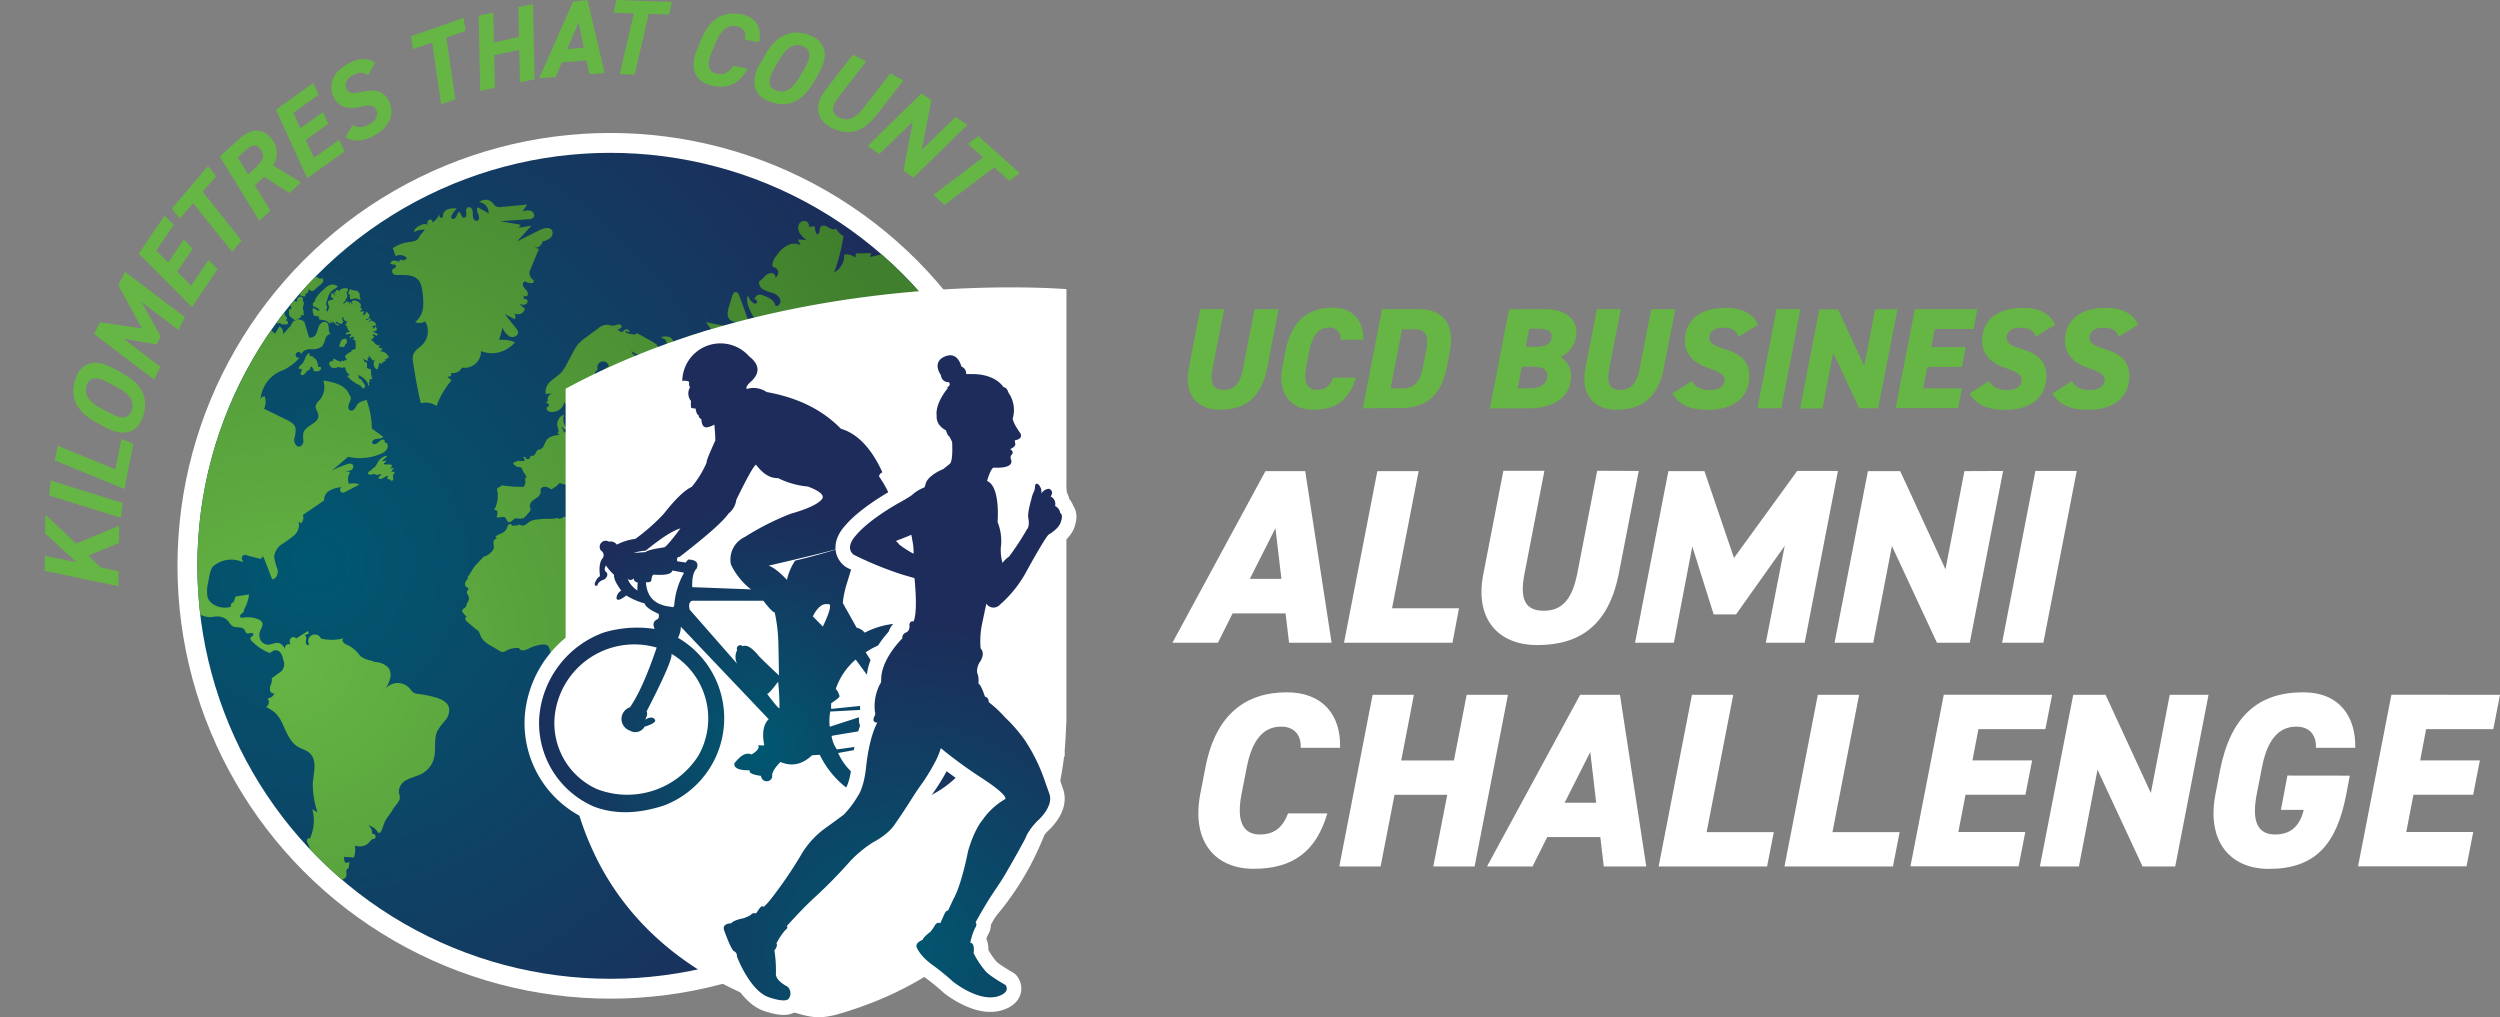 <svg id="Layer_1" data-name="Layer 1" xmlns="http://www.w3.org/2000/svg" xmlns:xlink="http://www.w3.org/1999/xlink" viewBox="0 0 560.08 227.92"><rect x="0" y="0" width="560.08" height="227.92" fill="#808080" stroke="none"/><defs><style>.cls-1,.cls-7,.cls-9{fill:none;}.cls-2{fill:#fff;}.cls-3{fill:#66b645;}.cls-4{fill:url(#radial-gradient);}.cls-5{clip-path:url(#clip-path);}.cls-6{fill:url(#radial-gradient-2);}.cls-7,.cls-9{stroke:#fff;stroke-linecap:round;stroke-linejoin:round;stroke-width:6.51px;}.cls-7,.cls-8{fill-rule:evenodd;}.cls-8{fill:url(#radial-gradient-3);}.cls-10{fill:url(#radial-gradient-4);}</style><radialGradient id="radial-gradient" cx="70.29" cy="126.07" r="145.54" gradientUnits="userSpaceOnUse"><stop offset="0" stop-color="#005870"/><stop offset="1" stop-color="#1d2c5a"/></radialGradient><clipPath id="clip-path"><circle class="cls-1" cx="136.73" cy="126.76" r="92.52"/></clipPath><radialGradient id="radial-gradient-2" cx="64.04" cy="146.84" r="155.08" gradientUnits="userSpaceOnUse"><stop offset="0" stop-color="#66b645"/><stop offset="1" stop-color="#407f2d"/></radialGradient><radialGradient id="radial-gradient-3" cx="170.16" cy="167.02" r="54.34" xlink:href="#radial-gradient"/><radialGradient id="radial-gradient-4" cx="201.05" cy="212.98" r="74.51" xlink:href="#radial-gradient"/></defs><circle class="cls-2" cx="136.73" cy="126.76" r="96.97"/><path class="cls-3" d="M26.65,121.64l-6.86,2.83,2.7,2.63,4.07.87,0,3.36L10,127.89l.05-3.36L17.18,126l-7.06-6.5.05-4.2,6.9,6.48,9.63-4Z"/><path class="cls-3" d="M27.48,112.7,27.1,116,11,111l.38-3.34Z"/><path class="cls-3" d="M25.85,105.16l1.36-6.82,2.67,1.1-2,10.12-15.6-6.41.66-3.29Z"/><path class="cls-3" d="M32.05,93.29c-1.14,3.54-4.22,4.79-8.48,2.44l-2.1-1.16c-4.56-2.5-5.85-5.71-4.59-9.61,1.14-3.57,4.22-4.82,8.48-2.47l2.1,1.15C32,86.13,33.33,89.29,32.05,93.29Zm-7.45-.76c2.83,1.56,4.33,1.21,4.92-.64s-.26-3.49-3.09-5l-2.1-1.15c-2.82-1.57-4.33-1.19-4.93.66s.28,3.46,3.1,5Z"/><path class="cls-3" d="M31.78,73.58l-5.28-9.7,1.5-3L41.43,71.06,40,73.94l-8.33-6.33L36,75.34l-.9,1.83-7.43-1.29,8.27,6.31-1.41,2.86L21.1,74.83l1.3-2.64Z"/><path class="cls-3" d="M36.86,48.32l2.06,2.06L35,56.14l2.68,2.68,3.5-5.17,2,2.05-3.49,5.17L42.83,64l3.9-5.76,2,2.05L43,68.81l-11.91-12Z"/><path class="cls-3" d="M46.6,37.21l1.82,2.28-3,3.47,8.69,10.92L52,56.43,43.28,45.51l-3,3.47L38.5,46.71Z"/><path class="cls-3" d="M64.84,43.25l-5.66-3.64-2.09,1.92,3.47,5.65-2.48,2.27L49.25,35.08l4.37-4c2.46-2.26,5-2.39,6.83-.44a5.17,5.17,0,0,1,.74,6.45l6.26,3.77Zm-7.59-5.71c1.73-1.59,2.29-2.86.88-4.4-.91-1-1.93-.57-3.22.61l-1.66,1.53,2.34,3.79Z"/><path class="cls-3" d="M70.15,18.59l1.22,2.64-5.66,4.06,1.58,3.44,5.07-3.63,1.2,2.62-5.07,3.63,1.84,4L76,31.3l1.2,2.62-8.38,6-7-15.33Z"/><path class="cls-3" d="M82.46,16.9c-1-.75-1.91-.87-3.38-.06s-2,2.08-1.4,3.13,1.59,1,3.49.6c2.57-.6,4.65-.32,5.83,1.82,1.45,2.63.76,5.84-3.21,8-2.5,1.38-4.77,1.4-6.41.36L79,28a3.36,3.36,0,0,0,3.68-.15c2-1.09,2.08-2.38,1.55-3.35s-1.38-1.05-3.42-.58c-2.54.62-4.73.23-5.87-1.83-1.36-2.45-1-5.61,3.1-7.85,2.47-1.37,4.39-1.27,6-.18Z"/><path class="cls-3" d="M103.87,4l.42,2.88L100,8.43l2,13.81-3.18,1.11-2-13.82L92.51,11l-.42-2.88Z"/><path class="cls-3" d="M110.66,9.5l5.61-1.21-.14-6.7,3.29-.71.34,16.87-3.28.71-.15-7.29-5.61,1.21.15,7.29-3.29.71-.34-16.87,3.28-.71Z"/><path class="cls-3" d="M120.79,17.52,128.42.31l3.2-.26,3.85,16.3-3.42.28-.65-3.1-5.53.44-1.35,3.26ZM127.08,11l3.73-.3L129.63,5Z"/><path class="cls-3" d="M150.53.42l-.65,2.83-4.55-.15-3.12,13.61-3.36-.11L142,3l-4.56-.15L138.06,0Z"/><path class="cls-3" d="M166.87,8.84c.32-1.53-.21-2.62-1.81-2.95-1.9-.4-3.42.63-4.68,3.6l-.93,2.21c-1.21,2.89-.75,4.43,1.15,4.83,1.65.34,2.69-.3,3.71-1.8l3.2.67c-1.88,3.33-4.22,4.58-8,3.79-3.59-.76-5.22-3.65-3.31-8.18l.92-2.2c2-4.81,5.07-6.42,9.09-5.58,3.22.67,4.58,3.06,3.83,6.27Z"/><path class="cls-3" d="M172.54,22.81c-3.51-1.22-4.7-4.32-2.26-8.53l1.2-2.07c2.6-4.51,5.84-5.73,9.72-4.39,3.54,1.22,4.72,4.32,2.28,8.53l-1.2,2.08C179.7,22.89,176.51,24.18,172.54,22.81Zm.92-7.43c-1.63,2.79-1.31,4.3.53,4.93s3.49-.19,5.12-3l1.19-2.07c1.63-2.79,1.29-4.31-.55-4.94s-3.47.19-5.09,3Z"/><path class="cls-3" d="M202.41,18l-6,7.73c-3.37,4.35-6.78,4.59-10.18,2.87-2.79-1.4-4.35-4.48-1.26-8.48l6.1-7.86,3,1.51-6.15,7.94c-1.77,2.28-1.71,3.71.09,4.61s3.49.37,5.26-1.91l6.16-7.94Z"/><path class="cls-3" d="M216.73,28,204.65,39.79l-2.23-1.54,2.09-11L197,34.52l-2.63-1.82,12.08-11.78,2.21,1.53-2.17,11.14,7.58-7.39Z"/><path class="cls-3" d="M228.45,38.77l-2.31,1.76-3.4-3.05-11.13,8.43-2.5-2.24,11.13-8.43-3.4-3,2.32-1.76Z"/><circle class="cls-4" cx="136.73" cy="126.76" r="92.52"/><g class="cls-5"><path class="cls-6" d="M10.7,70.32a.93.93,0,0,0,1,.27,1.89,1.89,0,0,0,.88-.59,3.77,3.77,0,0,0,.94-2.2,5.13,5.13,0,0,1-4.29.7c-.3-.08-.63-.25-.66-.55a1.22,1.22,0,0,1,.25-.63,4.25,4.25,0,0,1,.41-.86c.21-.24.7-.26.79.05.3-.05.21-.53,0-.71s-.6-.28-.67-.57c-.12-.45.53-.7,1-.61s1,.26,1.33-.05.31-.64.62-.73.57.23.65.53a3.43,3.43,0,0,0,.23.89,1.08,1.08,0,0,0,1,.44,3.31,3.31,0,0,0,1.06-.31c.26-.11.56-.29.54-.57s-.45-.43-.77-.5-.69-.39-.49-.65a14.66,14.66,0,0,1-.14-4.13c.53.2.66-.94,1.23-1,.25,0,.46.18.68.3a1.79,1.79,0,0,0,1.92-.39A17,17,0,0,1,19.63,57a1.49,1.49,0,0,1,1.9.1c.2.18.51-.1.55-.37s-.06-.55.06-.79c.21-.43.85-.36,1.28-.14s.89.54,1.34.36c.27-.1.44-.36.67-.54s.62-.24.77,0c.31.49-.84,1.1-.45,1.54-.1-.12,1-.25,1.11-.2a1.31,1.31,0,0,1,.78.9c.32.8.35,1.28,1.43.85a5.59,5.59,0,0,1,.09.7l3.54,1.86L33,62l2.17,1.41a1.52,1.52,0,0,0,1,2.17c.24-.6.49-1.19.73-1.78a1.11,1.11,0,0,1,1.26.59,1.78,1.78,0,0,0-.91,1.76,3.87,3.87,0,0,1,4.67-1.78c.67.51,1.78-.47,1.35-1.2.14,1,.28,2,.41,3,.2.28.64,0,.74-.33s.12-.73.42-.89.81.21.81.62a1.77,1.77,0,0,1-.52,1.09A1,1,0,0,0,46.24,66a7.84,7.84,0,0,0,4.54,3.78l-.82.85,3.55,1.85a1.6,1.6,0,0,0,1.2.25c.4-.15.53-.83.13-1l1.74-.28-1.94-.73a1.28,1.28,0,0,1,1.45-.45,3.75,3.75,0,0,1,1.36.88l4.17,3.61,1-1.65a1.78,1.78,0,0,1,.8,1.79c.59-.68,1.19-1.35,1.79-2a1.74,1.74,0,0,1,3-.74l1,3.36c.59.35,1.35-.16,1.65-.77s.37-1.33.72-1.92,1.22-1,1.71-.48c.68.66,0,2.34,1,2.5-.61-.17-1.17.42-1.39,1a4.84,4.84,0,0,1-.72,1.73,3.51,3.51,0,0,1-2.53.63c-.9,0-2,.37-2.12,1.26a.65.65,0,1,0-.39.65,11.34,11.34,0,0,1-3.71,2.8,7.59,7.59,0,0,0-5.07,6.65.93.93,0,0,1,.92-.79,3.48,3.48,0,0,1-.13,2.79l5.06,2.48c.83.41,1.76.92,2,1.82a6.89,6.89,0,0,1-.3,2.48c-.1.83.5,1.91,1.31,1.68a1.33,1.33,0,0,0,.74-1.36,7.1,7.1,0,0,1,0-1.66c.45-1.74,3.5-2.13,3.37-3.93,0-.75-.71-1.39-.61-2.13a2.88,2.88,0,0,1,.88-1.32,4.57,4.57,0,0,0,.83-4.38c2.32.35,5.07,1,5.85,3.25.53.36.29,1.17,0,1.75s-.41,1.45.18,1.7,1.11-.45,1.38-1c.49-1,1.34-1,2.27-1.38A18.69,18.69,0,0,1,83.29,96l2.56,1.84c-.3.46-1,.42-1.53.48s-1.2.59-.89,1,1,.12,1.37-.26,1-.8,1.39-.44a.45.45,0,0,0,.5.64,1.37,1.37,0,0,1-.16,1.56,3.2,3.2,0,0,1-1.38.92,11.87,11.87,0,0,1-7.16.6l-3.68,3.13A19.12,19.12,0,0,1,77.78,104a1.23,1.23,0,0,1,1.14,0c.43.34.19,1.09-.29,1.35a2.52,2.52,0,0,1-1.61.08l1.45.36a2.71,2.71,0,0,0-.3,2.61,3.91,3.91,0,0,1,2.39.14l-3.21,1.65a1.32,1.32,0,0,1-.63.19.68.68,0,0,1-.19-1.25,7,7,0,0,0-2.63.74,2.44,2.44,0,0,0-1.3,2.25l-4.75,3.25a1.85,1.85,0,0,1-.39,1.89l-.57-.43a3.06,3.06,0,0,1-1,3.11,27.69,27.69,0,0,1-2.76,2,3.83,3.83,0,0,0-1.71,2.86,13.82,13.82,0,0,0,.76,2.76c.2.94-.25,2.2-1.22,2.2-.65-1.72-1.31-3.43-2-5.15l-.54.61-3-.76a.78.78,0,1,0-.87,1.29,1,1,0,0,1-.83-.08,6.26,6.26,0,0,0-5.91,1.16c-.72.62-1,2.7-1.16,3.59a8,8,0,0,0-.14,3.4c.66,1.94,3.49,2.76,5.24,2.09a.79.79,0,0,1,.59-1l.45-1.28,3-.46a9.07,9.07,0,0,1-1.18,3.51c.37.51-1.08.92-.81,1.49.12.27.5.24.78.19a6,6,0,0,1,3.3.4,1.51,1.51,0,0,1,.88.76c.22.57-.2,1.15-.43,1.71a2.52,2.52,0,0,0,0,2.08,2,2,0,0,0,1.7,1.12c.8,0,1.57-.53,2.36-.38s1.24.9,1.63,1.58a.82.82,0,0,1,1.08-1.2,1.3,1.3,0,0,1,0-1.39.77.77,0,0,1,1.24,0L69,141.36l.18.57-1,.4c.32,0,.45.45.43.78a2.89,2.89,0,0,0-.07,1c.08.32.51.57.74.33a1.49,1.49,0,1,1,2.62-1.4,10.1,10.1,0,0,0,5.15-.07c-.34.12-.38.62-.17.91a2.14,2.14,0,0,0,.9.59,7,7,0,0,1,2.87,2.45A5.51,5.51,0,0,0,83.14,148l-.41,0,.41,0,.89.31a4.36,4.36,0,0,1,3,1.29,2.93,2.93,0,0,1,.37,2.4,8.47,8.47,0,0,1-1,2.27,3.55,3.55,0,0,1,5.41,0,4.13,4.13,0,0,0,.86.91,2.87,2.87,0,0,0,1.13.3,23.36,23.36,0,0,1,3.79.77c1.28.37,2.7,1,3,2.32a3.45,3.45,0,0,1-.8,2.77A15,15,0,0,0,98,163.74c-.89,1.88-.26,4.13-.78,6.14a5.55,5.55,0,0,1-2.6,3.39c-1.07.61-2.33.84-3.43,1.42a3,3,0,0,0-1.83,2.95,3.74,3.74,0,0,1,.23,1.18c-.11.85-1.21,1.81-1.63,2.61-.59,1.11-1.46,1.85-1.91,3.07l-.54,1.5c-.11.28-.3.63-.6.59s-.39-.3-.52-.51a3.52,3.52,0,0,0-1.88-1.19,2.18,2.18,0,0,1,.86,1.89.67.67,0,0,1,.78.66c0,.58-.53.42-.84.64s-.59.69-1,1a3.08,3.08,0,0,1-2.82.36,5.19,5.19,0,0,1-.2,2.68l-2.17-.16a1.77,1.77,0,0,0,.29,1.36l.89-.18-.21,1.42c-.38,0-.54.5-.51.87a1.77,1.77,0,0,1-.09,1.1c-.16.22-.44.32-.65.49a1.06,1.06,0,0,0,.93,1.85s-.38,1.9-.45,2.09A18.14,18.14,0,0,1,76.3,203c-.64,1.25.34,2.72,1.26,3.61a3.28,3.28,0,0,1,.93,1.14.9.9,0,0,1-.5,1.21c-.5.1-.9-.38-1.2-.79a10.68,10.68,0,0,0-3.15-2.8,8.49,8.49,0,0,1-1.75-1.14c-1-1.06-1.14-2.7-1.16-4.18,0-1.83-.07-3.67-.11-5.5a2.74,2.74,0,0,0-.18-1.1.91.91,0,0,0-.88-.57A6.3,6.3,0,0,0,69,189a1.4,1.4,0,0,1-.23-.83c.06-.29.46-.5.65-.28a9.72,9.72,0,0,0,.54-6.63l1.19.76a20,20,0,0,1-1.08-6.35c.11-2.58,1.41-5.93-1.45-7.48-.61-.33-1.28-.54-1.88-.9-1.81-1.08-2.56-3.26-3.46-5.17a7.92,7.92,0,0,0-1.66-2.45,9.65,9.65,0,0,0-2-1.28,1.27,1.27,0,0,0,.3-1.93,1.76,1.76,0,0,0,1.57-1.17c-.42.2-.92-.19-1-.64a2.38,2.38,0,0,1,.22-1.35,2.18,2.18,0,0,0,.16-1.35l1.59-1.16a2.25,2.25,0,0,0,1-2.95,3.86,3.86,0,0,0-.62-1.62,1.32,1.32,0,0,0-1.55-.45c-.36.19-.8.6-1.07.3l.64.38a11.34,11.34,0,0,1-4.43-2.8c-.21-.2-.42-.49-.31-.76s.65-.41.64-.75-.41-.38-.69-.32-.6.2-.85,0-.27-.47-.42-.7c-.57-.92-2.14-.26-2.92-1-.44-.41-.63-1-1.15-1.35a3.36,3.36,0,0,0-2.08-.67c-.57,0-1.13.18-1.71.17a5.82,5.82,0,0,1-2.31-.69l-3.74-1.73a4,4,0,0,1-1.22-.77,1.28,1.28,0,0,1-.35-1.32c.11-.3.37-.52.46-.82.21-.64-.35-1.25-.9-1.63s-1.19-.81-1.26-1.48a1.36,1.36,0,0,0-1.2-1.36.53.53,0,0,1,.56-.45l-1-1.48a4.88,4.88,0,0,1-1.47-2.46c-.38-.89-1.17-1.83-2.12-1.66,1.05,2.5,2.22,5,3.5,7.35-.25,0-.37.34-.25.57s.35.36.52.54.29.49.12.67-.66,0-.89-.3l-1.75-2.15c.48,0,.62-.76.32-1.14a2.67,2.67,0,0,0-1.25-.7c-.45-.18-.93-.48-1-1l1.17.11L31,121.64a3.47,3.47,0,0,0-1.71-2.24,2.14,2.14,0,0,1-.77-.33,1.26,1.26,0,0,1-.31-.67l-.76-3.18a17.89,17.89,0,0,1-.58-3.55,11.75,11.75,0,0,1,.9-5,14.84,14.84,0,0,0,1.8-5.41,1.46,1.46,0,0,1,1.1,1.22,5.05,5.05,0,0,0,.45-1.51A26.51,26.51,0,0,1,28,94.9c-.41-1.17-.74-2.37-1.08-3.56-.38-1.37-.75-2.73-1.13-4.09a1.16,1.16,0,0,1,.4-2.2c.3-.1.14-.6-.15-.71s-.64,0-.95-.1c-.88-.22-.9-1.43-1.2-2.28a2.72,2.72,0,0,0-3.73-1.41l-1.37-2L18,78.46a3.34,3.34,0,0,1-3.83,2.19l1.13-1.05a1.11,1.11,0,0,1,1-1.55c.29,0,.61.14.86,0a.58.58,0,0,0-.11-1A1,1,0,0,0,16,77.3a5.32,5.32,0,0,0-.73.9,4.41,4.41,0,0,1-2.85,1.67c.13.27.26.54.38.81L9.57,82.81c-2.51,1.67-5.18,3.4-8.19,3.63-.61,0-1.46-.2-1.37-.81a14.21,14.21,0,0,0,9.55-5.88l-1.24.6-.05-.58a5.19,5.19,0,0,1-2.91-.37A3,3,0,0,0,6.7,76.47c.16.38-.26.82-.66.79a1,1,0,0,1-.84-.8,3,3,0,0,1,0-1.22c.07-.52,1.46.72,1.61-.08a1,1,0,0,0-.19-.65,1.25,1.25,0,0,1-.25-.65c0-.34.3-.6.58-.79a1.69,1.69,0,0,0,.73-.69c.11-.27.06-.6.23-.83.29-.4.94-.22,1.38-.45s.46-.46.71-.68.72-.28.87,0M67.52,82.83c.13.07.11.28,0,.41a1,1,0,0,0-.21.41c0,.25.29.44.54.38a1.13,1.13,0,0,0,.6-.46A1.74,1.74,0,0,1,69,83a1,1,0,0,0,.4-.21c.1-.12.09-.31.15-.46s.3-.25.37-.11l.07.35c0-.12.21-.06.22.06s-.06.24,0,.35.25.19.41.2a1.68,1.68,0,0,0,1-.16.57.57,0,0,0,.19-.83l-.53,0a4.4,4.4,0,0,0-.32-1.38c-.14-.31-.43-.66-.76-.56.12-.09,0-.3-.09-.37a1.33,1.33,0,0,0-.45-.08.36.36,0,0,1-.33-.26c0-.13.08-.28,0-.39s-.27,0-.37.08c-.63.67-.7,1.74-1.36,2.38a3.4,3.4,0,0,0-.52.48.58.58,0,0,0-.06.66.7.7,0,0,1,.56-.09M48.68,62.46c.36-.2.68.63,1,.46a.69.69,0,0,0,.17-.17,5.74,5.74,0,0,1,.9-1.06,4.93,4.93,0,0,1,.8-.55A13.59,13.59,0,0,1,53,60.33a6.45,6.45,0,0,1,2.15-.56c.26,0,.59-.1.62-.36s-.11-.29-.15-.44a2.62,2.62,0,0,1,0-.74c0-.24-.26-.52-.47-.39s-.15.4-.33.51a.23.23,0,0,1-.32-.08.25.25,0,0,1,.1-.33,2.2,2.2,0,0,0-1.71-1.3,4.82,4.82,0,0,0-.76,0l-.79,0c-.23,0-.5.06-.59.26s.07.47.07.71a.79.79,0,0,1-.54.62,4,4,0,0,0-.79.35.56.56,0,0,0-.17.76l-.58,0c0,.29-.22.53-.46.7l-1.06.79a.37.37,0,0,0-.16.19.25.25,0,0,0,.16.27.8.8,0,0,0,.34,0c0,.5,0,1,0,1.51a.42.42,0,0,0,.12.36.47.47,0,0,0,.33,0c.4-.09.88-.26.94-.66m11.62-1.86v0m.81.66a1.34,1.34,0,0,1,.15.84.49.49,0,0,0,.09.36c.15.15.42,0,.54-.13s.16-.39.29-.56.39-.33.42-.57-.15-.42-.34-.54a1.12,1.12,0,0,0-1-.15.51.51,0,0,0-.38.56m-3.29,4,.42-1.27a4.28,4.28,0,0,0,.34-1.89.78.78,0,0,0-.13-.37.29.29,0,0,0-.52.23.82.82,0,0,0,.16.37l-.38.12.28.36a3.74,3.74,0,0,1-1.79,0,.9.9,0,0,0,.92-.59.89.89,0,0,0-.4-1,.56.56,0,0,0-.52,0,.78.78,0,0,0-.28.38.78.78,0,0,1-.27.37.28.28,0,0,1-.4-.1,1.77,1.77,0,0,0,.5-.52.6.6,0,0,0,0-.68c-.22-.25-.63-.17-1-.07L53,61.06a1.85,1.85,0,0,0-.71.33c-.26.22-.39.58-.68.78s-.46.19-.59.39A.44.44,0,0,0,51,63a.43.43,0,0,0,.45.15l-.38.19c.16.33.63.33,1,.25s.79-.18,1,.08h-.36l0,.24a12.34,12.34,0,0,0-1.83.19.82.82,0,0,0-.46.18.55.55,0,0,0,0,.68,1.21,1.21,0,0,0,.59.45c.67.28,2.07.29,2.74.59s.43.76.88,1.23l-3.27-1c-.41-.13-.92-.24-1.23.07A1.23,1.23,0,0,0,50,67.41a1.29,1.29,0,0,0,.5,1c.28.15.67.08.9.3s.15.72,0,1.09a.89.89,0,0,0,0,.36.67.67,0,0,0,.43.44,3.61,3.61,0,0,0,2.5-.12l1.18-.35a2.55,2.55,0,0,0,.66-.27,3.91,3.91,0,0,1,.49-.34,1.62,1.62,0,0,1,1.35.23c.13.07.29.22.2.34s-.2.07-.31,0l-1.06-.35a1.21,1.21,0,0,0,.94.75l-.66.22,1.43.33a1.74,1.74,0,0,0,1,0,.58.58,0,0,0,.3-.84l-.68.07a.84.84,0,0,1,.21-1,.86.86,0,0,0,0,.39.32.32,0,0,0,.24.28.21.21,0,0,0,.23-.24l.59-.29a.21.21,0,0,0,.1.29.21.21,0,0,0,.26-.16c-.13.14.05.39.24.37a.56.56,0,0,0,.38-.38,1.32,1.32,0,0,0,0-.71l-.05-.22a.55.55,0,0,1-.55-.45,1.52,1.52,0,0,1,.07-.76l-.43.19a.91.91,0,0,1-.4-1.08,6.84,6.84,0,0,1,.53-1.13A6.11,6.11,0,0,0,61,64.19c.1-.45.2-.9.29-1.35a1.58,1.58,0,0,0,.06-.71.59.59,0,0,0-.46-.49c-.12,0-.26,0-.38,0s-.15-.14-.24-.17-.29.16-.35.32c-.38,1-.71,2-1,3a.45.45,0,0,1-.14.24c-.07.06-.18.07-.26.13s-.13.19-.05.23m3.44,6.76c.08,0,.15.07.2.14s.09.17.17.19.26-.14.4-.13.23.2.36.28a.5.5,0,0,0,.32.05l.82,0a.35.35,0,0,0,.27-.08.42.42,0,0,0,.07-.29.61.61,0,0,0-.08-.3,1,1,0,0,0-.19-.15.25.25,0,0,1-.12-.19c0-.11.13-.18.18-.28a.36.36,0,0,0-.14-.39c-.11-.11-.24-.19-.29-.33s0-.3-.11-.43a.32.32,0,0,0-.32-.12.37.37,0,0,0-.25.25c0,.08,0,.18-.09.23a.46.46,0,0,1-.16.07c-.26.11-.26.53-.51.65s-.43,0-.63,0a.36.36,0,0,0-.17.51.21.21,0,0,0,.22.11c.09,0,.14-.14.08-.2m1.72-7.15.14.47c.09.32.19.64.29,1s.2.68.31,1a.38.38,0,0,0,.12.18c.09.05.19,0,.28,0s.31-.17.32-.34a.55.55,0,0,0-.12-.31.38.38,0,0,1-.08-.32c0-.11.21-.15.26,0s0,.14,0,.22a.26.26,0,0,0,.17.25.5.5,0,0,0,.32,0,1.6,1.6,0,0,0,1-.47s.1-.13.06-.19-.09-.06-.1-.11a.13.13,0,0,1,0-.11,3.45,3.45,0,0,0,.55-.53.7.7,0,0,0,.09-.71l-.23.08a1,1,0,0,0,.15-.55.68.68,0,0,0-.17-.43.43.43,0,0,0-.43-.11c-.34-.12,1.65-.46,1.18-.71l-.2-.09a.2.2,0,0,1,.24-.24.18.18,0,0,0,.22.11.12.12,0,0,1,0-.17c0-.05.1-.08.13-.14s0-.26-.16-.33a.78.78,0,0,0-.54-.1.56.56,0,0,1,.23-.25c.13-.06.33-.05.35-.19s-.07-.17-.16-.18a.5.5,0,0,0-.27.07.5.5,0,0,1-.27.07c-.13,0-.28-.14-.39-.06a.2.2,0,0,0,0,.25.6.6,0,0,0,.22.16c0,.13-.19.19-.31.14a1.1,1.1,0,0,1-.31-.26.21.21,0,0,0-.19-.24.21.21,0,0,0-.2.23c-.22-.06-.37-.15-.52.05a.61.61,0,0,0-.12.55.61.61,0,0,1,0,.13.14.14,0,0,1-.07.12c-.06,0-.11,0-.15-.08l-.17-.2a.28.28,0,0,0-.1-.09.13.13,0,0,0-.12,0,.26.26,0,0,0,0,.12,1.08,1.08,0,0,0,0,.44.57.57,0,0,0,.29.32l.2.07a.16.16,0,0,1,.1.16.19.19,0,0,1-.18.14,1,1,0,0,0-.24,0,.39.39,0,0,0-.19.21,2.29,2.29,0,0,0-.07.28c0,.05,0,.11-.09.1a.12.12,0,0,1-.05,0l-.32-.51a.6.6,0,0,1-.1-.23,1.81,1.81,0,0,0,0-.23.22.22,0,0,0-.38,0c0,.07,0,.16-.1.21s-.17,0-.25.09a.25.25,0,0,0-.14.19,1,1,0,0,0,0,.24l0,.42a.32.32,0,0,1,0,.14l-.07.07a.25.25,0,0,0,.31.39m1.57,4.55a.21.21,0,0,0-.3-.08.43.43,0,0,0-.16.3,1.74,1.74,0,0,0,0,.51l0,.21a1.18,1.18,0,0,0,.1.45,1.34,1.34,0,0,0,.41.41l.8.6a.46.46,0,0,0,.14.07c.06,0,.12,0,.13-.07s0-.07,0-.1.12-.1.19-.09.14.07.21.09a.18.18,0,0,0,.21-.06l-.12-.11a.51.51,0,0,1,.28-.24,1.16,1.16,0,0,0,.33-.18.28.28,0,0,0,.08-.34s0-.07,0-.11.09-.12.16-.1a.5.5,0,0,1,.19.13.22.22,0,0,0,.22,0c.08,0,.07-.16,0-.25a.79.79,0,0,1-.08-.26c0-.06,0-.13.06-.19a.88.88,0,0,0-.12-.41A1.8,1.8,0,0,1,68,68.38a1,1,0,0,0-.07-.89c-.06-.09-.16-.2-.11-.29a.39.39,0,0,1,.08-.1c.07-.11,0-.25-.11-.35a.7.7,0,0,0-.41-.31.58.58,0,0,0-.46.17,1.22,1.22,0,0,0-.34.34,1.19,1.19,0,0,0,0,.33c0,.11-.07.24-.17.27s-.31-.14-.48-.15a.3.3,0,0,0-.26.1,2.15,2.15,0,0,0-.18.24c-.07.12-.15.22-.21.34s-.09.22-.14.34-.08.28,0,.37a1,1,0,0,0,.13.09.13.13,0,0,1,.09.11c0,.06-.06.1-.1.07m7.42,2.64.21.11.57.3a.32.32,0,0,1,.17.19,1.65,1.65,0,0,0,.1.19l.31-.06a.93.93,0,0,0-.44-.5l.75.39a.37.37,0,0,0,.14,0,.11.11,0,0,0,.11-.08.15.15,0,0,0-.06-.11L74,71.63l.83.62a1.35,1.35,0,0,1,.32.31c.05.08.08.16.16.2l.15,0a1.5,1.5,0,0,1,.23.15c.08,0,.19,0,.24,0a.17.17,0,0,0-.07-.23,1,1,0,0,0-.24-.08.78.78,0,0,1-.44-.36.19.19,0,0,1,0-.08.11.11,0,0,1,.11-.07.21.21,0,0,1,.13,0l.62.34a.65.65,0,0,0,.29.11.52.52,0,0,0,.39-.17.43.43,0,0,0,.15-.33.81.81,0,0,0-.09-.29,3.28,3.28,0,0,1-.23-.59.26.26,0,0,0,.17,0,.48.48,0,0,1,.16-.08.12.12,0,0,1,.14.08c0,.09-.11.14-.13.22s.09.17.17.23.18.19.28.27a.32.32,0,0,0,.21.08.5.5,0,0,1,.17,0c.14,0-.06.16-.09.22s0,.27-.07.36-.11,0-.14.09,0,.13,0,.19.08.21.18.24a.63.63,0,0,0,.19,0c.06,0,.12.08.09.14s-.09,0-.14.06-.12,0-.11.08.06.07.11.1a.33.33,0,0,1,.15.21.93.93,0,0,0,.1.25.22.22,0,0,0,.22.12.11.11,0,0,0,0,.14.33.33,0,0,1,.09.11c.07.16-.27.16-.35.17a.86.86,0,0,0-.32.1.29.29,0,0,0-.17.27c0,.08.07.16.15.15s.1-.06.15-.08a.29.29,0,0,1,.16,0,.25.25,0,0,0,.15,0,.11.11,0,0,0,0-.14.55.55,0,0,0,.6,0s0,.11-.05.14-.11.08-.1.14.12.07.13.14-.08.1-.14.09-.15,0-.18.05,0,.06,0,.1.07.28.11.41a.17.17,0,0,0,.13-.24l.54-.15a.17.17,0,0,1,.1,0,0,0,0,0,1,0,.07s0,0,0,0,0,.1,0,.14a.18.18,0,0,1,.09.13c0,.06-.07.11-.13.14s-.14.08-.12.14.11.09.18.07.16,0,.21,0a.24.24,0,0,1,.05.14s0,.1.08.11.1-.08.14,0a.14.14,0,0,1,0,.17,1.49,1.49,0,0,1-.12.14.18.18,0,0,0,0,.17.87.87,0,0,0,.09.11c.07.1,0,.31,0,.42a1.42,1.42,0,0,0,0,.46.51.51,0,0,1,0,.17.38.38,0,0,1-.27.28c-.13,0-.26,0-.39.08a.39.39,0,0,0-.3.24c0,.09,0,.19-.07.26s-.16,0-.25.05a.73.73,0,0,0-.3.16l-.5.4c-.15.11-.3.24-.29.42a.49.49,0,0,0,.14.3.79.79,0,0,1,.18.28.23.23,0,0,1-.12.28c-.15.05-.32-.12-.45,0,.06.05,0,.15-.08.16a.47.47,0,0,1-.22-.09.2.2,0,0,0-.22,0c-.07,0-.07.17-.14.22a.15.15,0,0,1-.17,0,1.31,1.31,0,0,0-.12-.11,1,1,0,0,0-.18-.06l-.45-.15a1.2,1.2,0,0,1-.28-.13L75,80.38a.26.26,0,0,0-.21,0,.24.24,0,0,0-.15.22.69.69,0,0,0,0,.28l.1,0-.09-.11-.1.17A.66.66,0,0,0,74,81a.65.65,0,0,0-.24.61c.08.41.51.62.79.94a.43.43,0,0,1,.39-.14,1.52,1.52,0,0,0,.43,0c.14-.05.26-.2.2-.33a.38.38,0,0,0,.33.22,3,3,0,0,1,.42,0c.13,0,.27.15.25.29a.68.68,0,0,0,.25-.41.32.32,0,0,0,.48.1,7.42,7.42,0,0,0,.48,1.32l.15-.11a4,4,0,0,0,.4.61l-.6.08a8.1,8.1,0,0,0,2.43,1.94,1.85,1.85,0,0,1,.72.42c.14.16.22.4.42.46s.5-.2.5-.46a1.3,1.3,0,0,0-.33-.71L81,85.16c-.12-.17-.3-.35-.5-.3L80.21,84a4.71,4.71,0,0,1,2,1.53,2.34,2.34,0,0,1,.28.72.13.13,0,0,0,0,.1c.08.1.24,0,.24-.15s-.08-.24-.1-.36.1-.27.21-.22c0-.14-.14-.56,0-.68s.63.09.58,0a4.51,4.51,0,0,1-.27-2.12l-1-.4a1.8,1.8,0,0,0,.09-.89.63.63,0,0,0-.64-.51,2.15,2.15,0,0,0-.34-.83,1.85,1.85,0,0,0,1.26.63.8.8,0,0,0-.36-.56c.14.11.36,0,.43-.17a.84.84,0,0,0,0-.52l.77,1-.12,0a.4.4,0,0,0,.46.17,1.23,1.23,0,0,0,.45-.27,1.48,1.48,0,0,0,0,2.1c.11.1.27.19.4.12a.44.44,0,0,0,.17-.31L85,81.21l.13.19.43.08.09-.37.14.18a.49.49,0,0,0,.16-.39.36.36,0,0,0,.48-.18.31.31,0,0,1-.27-.24.4.4,0,0,0,.5-.12.39.39,0,0,0-.06-.51.36.36,0,0,0,.52.3,2,2,0,0,0-2-1.46l.68-.57-1-.24.42-.45a1.52,1.52,0,0,1-1.4-.74.43.43,0,0,1-.25-.36l-.37,0a.37.37,0,0,1,.33-.47.67.67,0,0,0,.24-.4c0-.16-.14-.34-.29-.28l0-.21a.31.31,0,0,1,.4,0,2.87,2.87,0,0,0,.39.2c.14,0,.33,0,.34-.17s-.12-.23-.24-.3l-.71-.38c-.09,0,0-.19.08-.2a1.59,1.59,0,0,1,.3.06c.22,0,.39-.22.38-.45a1.21,1.21,0,0,0-.27-.6,1.11,1.11,0,0,1-.59.56c.18-.08.13-.39-.05-.49a.85.85,0,0,0-.59,0l1.33-.31a1,1,0,0,0-.9-.94v-.19a3.75,3.75,0,0,0-1,.66l.65-.75a.32.32,0,0,0,.09-.17c0-.17-.23-.22-.37-.14s-.24.23-.39.3-.38,0-.34-.18a.71.71,0,0,0,.78-.69c0-.42-.37-.72-.7-1a.91.91,0,0,1-.83.84c.12-.31.38-.72.24-1a.62.62,0,0,1-.87,0l.46-.17a.52.52,0,0,0-.57-.6c.24,0,.42-.27.37-.51a1.06,1.06,0,0,0-.43-.58,1.57,1.57,0,0,0-1.14-.48.57.57,0,0,0-.46.29.36.36,0,0,0,.18.48c0,.09-.17.09-.24,0a1.09,1.09,0,0,1-.11-.27c0-.09-.14-.17-.23-.12a.2.2,0,0,0-.08.1l-.41.77a2.85,2.85,0,0,0,.25-.94.36.36,0,0,1-.3.09l-.09-.31-.85.71c-.11-.18.07-.39.23-.53s.35-.32.27-.51a1.25,1.25,0,0,0,.28-1.29c-.12-.11-.07-.31,0-.46A.84.84,0,0,0,78,64.9a.43.43,0,0,0-.32-.33,1.23,1.23,0,0,0-.47,0,2.13,2.13,0,0,0-.79.19.67.67,0,0,0-.35.68.54.54,0,0,0-.25-.4.45.45,0,0,0-.51,0,.34.34,0,0,0-.08.48h-.65l.57.61c-.1.08-.25,0-.34-.07a3.3,3.3,0,0,0-.22-.3c-.1-.08-.26-.11-.33,0a1.58,1.58,0,0,0,0,1c.11-.15.39,0,.39.17a.34.34,0,0,1-.41.28c-.1,0-.2-.07-.3,0s-.2.14-.13.21l-.35,0a2.63,2.63,0,0,0,.38,1.45.35.35,0,0,0-.23.39l-.34.65-.06-.44-.18.09-.08-.18c.22,0,.34-.3.32-.53s-.14-.43-.17-.66a1.78,1.78,0,0,1,.14-.85l.19-.57a4.54,4.54,0,0,1,.26-.7,3,3,0,0,1,1.54-1.47l.45-.45a1.91,1.91,0,0,0-1.8-.29,3.87,3.87,0,0,0-1.3.94L72,65.3c-.11.11-.22.21-.32.33a6.76,6.76,0,0,0-.8,1,1.66,1.66,0,0,0-.36,1,.46.46,0,0,0-.43.53c0,.24.08.53.34.57a2.32,2.32,0,0,1,.37.13,2.7,2.7,0,0,1,.88.69l0,0a.07.07,0,0,1-.09,0s-.06,0-.1-.06-.22.12-.35.1-.14-.08-.19-.15a1.07,1.07,0,0,0-.16-.14.91.91,0,0,0-.26-.13l-.19-.08a.23.23,0,0,0-.16,0c-.13,0-.19.17-.17.3s.07.25.07.38a1.22,1.22,0,0,0,0,.27,1.74,1.74,0,0,0,.11.18,1.16,1.16,0,0,1,.07.31.31.31,0,0,0,.18.26c.13,0,.27-.07.4,0s.15.12.24.1.09,0,.13-.06a.21.21,0,0,1,.25.13.84.84,0,0,1,0,.31.27.27,0,0,0,0,.18.36.36,0,0,0,.26.14l.81.17m4.81,5.59c-.07-.08,0-.2.08-.26a1.44,1.44,0,0,0,.25-.18c.11-.16,0-.38,0-.58a.61.61,0,0,0,0-.3.37.37,0,0,0-.4-.14,1.08,1.08,0,0,0-1,.74,2,2,0,0,1-.09.42c-.07.12-.19.23-.18.37a.28.28,0,0,0,.14.21,1.12,1.12,0,0,0,.26.08,1.26,1.26,0,0,0,.58,0,.43.43,0,0,0,.34-.42M67.21,66.16l.67.22c.18.06.42.09.51-.07s0-.32.07-.46.38-.13.5-.27a.64.64,0,0,0,.09-.41c0-.14.09-.31.23-.29s.16.12.24.2a.52.52,0,0,0,.51.1,1.25,1.25,0,0,0,.47-.28c.25-.22.47-.46.72-.67.44-.36,1-.67,1.17-1.22a.64.64,0,0,0,0-.41.36.36,0,0,0-.31-.25c-.13,0-.25.08-.38.09s-.4-.18-.59-.3a1.86,1.86,0,0,0-1-.17,1.07,1.07,0,0,0-.43.06.42.42,0,0,0-.27.31,1.32,1.32,0,0,0,0,.34c0,.12,0,.26-.16.26s-.14,0-.22-.06a.29.29,0,0,0-.24.1c-.89.76-.92,2.15-1.67,3.06m11.24,0c0,.11.09.23,0,.33s-.06.07-.06.11.06.09.09.13,0,.17,0,.25a.21.21,0,0,0,.16.17.65.65,0,0,0,.24,0,2.19,2.19,0,0,0,.5-.14.4.4,0,0,1,.26-.06c.06,0,.11.05.17.06a1,1,0,0,0,.24,0c.25,0,.45.26.69.24a.21.21,0,0,0,.15-.09c0-.08,0-.16-.08-.24a.82.82,0,0,1-.13-.4c0-.12,0-.25,0-.37a.43.43,0,0,0-.1-.35c0-.06-.13-.1-.18-.16s-.06-.24-.14-.32a.32.32,0,0,0-.25-.06,2.45,2.45,0,0,1-.27,0c-.16,0-.3-.12-.46-.13s-.22,0-.31,0-.19-.23-.33-.24a.24.24,0,0,0-.21.15c0,.09-.06.18-.1.26s-.12.14-.16.21a.4.4,0,0,0,0,.42m5.22,39.32c-.08.21-.3.31-.49.42s-.39.31-.34.52.33.31.56.28.44-.14.67-.15c.4,0,.81.32,1.18.15.13-.07.27-.19.39-.12a.22.22,0,0,1,0,.31,1,1,0,0,1-.28.2c-.1.07-.2.16-.2.27s.2.29.38.3c.65,0,1.13-.73,1.79-.73a1,1,0,0,0-.17.53c0,.19.21.36.38.29a.44.44,0,0,1,.15,0c.12,0,.15.16.23.25s.41.06.5-.13a1.05,1.05,0,0,0,0-.61.82.82,0,0,1,.07-.6c.1-.14.28-.23.28-.4a.29.29,0,0,0-.29-.25.79.79,0,0,0-.39.13,1.12,1.12,0,0,1,.55-.86.75.75,0,0,0-.83.13c0-.28.39-.45.35-.72s-.31-.27-.53-.28l-1,0a.27.27,0,0,1-.23-.08c-.11-.13.06-.31.21-.39s.33-.22.26-.37l-1,.09,1.06-.91c.06-.06.13-.13.1-.21s-.16-.09-.26-.06a3.05,3.05,0,0,0-1.6,1.18c-.22.32-.38.68-.59,1a1.72,1.72,0,0,1-.87.73M55.84,53a.25.25,0,0,0,.33-.07c.09-.08.15-.2.25-.28a.11.11,0,0,1,.12,0c.06,0,.07.09.05.15a1.13,1.13,0,0,1-.08.24.26.26,0,0,0,0,.24.21.21,0,0,0,.23,0,.62.62,0,0,0,.19-.14,1,1,0,0,0,.3-.38,1.35,1.35,0,0,1,.22-.43c.07.09,0,.22,0,.34s.09.26.2.21.07-.19.09-.3.4-.29.45-.51,0-.19.05-.27.3-.06.41-.16,0-.44.19-.56a.22.22,0,0,1,.29.07.35.35,0,0,1,0,.33,1,1,0,0,1-.19.27l-.39.46a.94.94,0,0,0-.22.37.32.32,0,0,0,.19.35.34.34,0,0,0,.31-.16c.08-.1.13-.22.21-.31a1.38,1.38,0,0,1,.76-.29c.27-.06.57-.22.59-.5a.75.75,0,0,1,0-.21c0-.06.1-.12.16-.08s.05.08.08.11a.11.11,0,0,0,.15-.08.25.25,0,0,0,0-.18.56.56,0,0,1-.07-.18.29.29,0,0,1,.21-.27,3.59,3.59,0,0,1,.35-.08.69.69,0,0,0,.44-.47.66.66,0,0,0-.14-.62c-.11-.14-.35-.21-.45-.07s0,.4-.12.51a.26.26,0,0,1-.3,0c-.09-.06-.16-.15-.24-.21a1,1,0,0,0-.77-.06,4.39,4.39,0,0,0-1.23.38c-.29.14-.54.34-.82.5a7.25,7.25,0,0,1-.9.4,2.44,2.44,0,0,1-.76.2c-.16,0-.35,0-.45.11s-.09.25-.2.29-.13,0-.19,0a.24.24,0,0,0-.11.2.49.49,0,0,1-.08.21c0,.06-.17,0-.19,0,0,.16,0,.31.14.43a.48.48,0,0,0,.48,0c.1,0,.21-.1.28,0S55.68,52.89,55.84,53Zm2.94,2.05a.64.64,0,0,1-.4.13c-.28,0-.51-.27-.81-.29a.69.69,0,0,0-.38.05.22.22,0,0,0-.11.32.29.29,0,0,0-.34.15c.06.32.6.32.71.63,0,.08,0,.19.1.25a.28.28,0,0,0,.2.05h.31A1.46,1.46,0,0,0,59.24,56l-.4.37,1.56.31c.06,0,.14,0,.16.1s0,.14-.11.16a.42.42,0,0,1-.22,0,4.79,4.79,0,0,0-1.64-.19c-.17,0-.37,0-.45.19a.4.4,0,0,0,0,.41,1.18,1.18,0,0,0,.69.57,2.57,2.57,0,0,0,.91.12,1.42,1.42,0,0,0,.58-.1c.26-.12.46-.38.75-.39s.46.14.66,0,.12-.1.19-.14a.17.17,0,0,1,.22,0c.06.06,0,.18,0,.27a.27.27,0,0,0,.31.16.83.83,0,0,0,.32-.2.44.44,0,0,0-.11.33,3.65,3.65,0,0,0,2-1.13c.29,0,.43-.38.51-.66a1,1,0,0,0,0-.58.36.36,0,0,0-.46-.25c-.13.06-.18.21-.24.33s-.16.26-.3.25c.08-.14.14-.35,0-.42s-.26.07-.35.17-.31.17-.36,0a1.33,1.33,0,0,0,.57-.69L63.72,55c.21,0,.37-.18.42-.38a6,6,0,0,1,.1-.61c.05-.16.15-.29.2-.45s0-.36-.15-.41a.42.42,0,0,0-.4.14l-.69.54a.46.46,0,0,0-.12.12c-.1.16,0,.37.12.52s.21.37.1.53a.9.9,0,0,0-.46-.06.35.35,0,0,0-.29.32c0,.22.32.35.32.58a.31.31,0,0,1-.26.28.82.82,0,0,1-.41,0,.64.64,0,0,1-.4-.18c0-.05-.09-.13-.16-.14s-.22.11-.32.06-.07-.13,0-.2.08-.12.11-.19a.31.31,0,0,0-.26-.42c.16,0,.21-.25.23-.41a1.07,1.07,0,0,0-.06-.77.55.55,0,0,0-.68-.18c0-.25.46-.36.39-.6s-.25-.14-.4-.15-.27,0-.4,0a.39.39,0,0,0-.34.15c-.07.12,0,.3.12.31a1.09,1.09,0,0,0-.88-.11.57.57,0,0,0-.37.24.28.28,0,0,0,.1.39.81.81,0,0,0,.27,0c.09,0,.2.06.19.15s-.08.12-.15.13a.65.65,0,0,1-.2,0,1.06,1.06,0,0,0-1.05.32.21.21,0,0,0-.06.18c0,.09.14.11.23.11l.83,0C59,54.77,58.8,55,58.78,55.06Zm30.37,6.5M103,47.42a1.12,1.12,0,0,0-.6.69,2,2,0,0,1-.48.81c-.25.19-.69.17-.81-.12a.74.74,0,0,1,.1-.57,5.58,5.58,0,0,1,1.13-1.51,4.8,4.8,0,0,0-1.89.11,1.67,1.67,0,0,0-1.2,1.36c0,.18,0,.39-.11.53s-.54.07-.66-.18a1.26,1.26,0,0,1,0-.79,3.6,3.6,0,0,1-1.67,2.11.46.46,0,0,0-.34-.67.68.68,0,0,0-.68.49,1.47,1.47,0,0,0,0,.88c-.11-.48-.83-.41-1.29-.22-.79.32-1.71.81-1.76,1.66a4.41,4.41,0,0,1,2.44-.53l-1.16,1.37a1.58,1.58,0,0,1-1,1.1,7.24,7.24,0,0,1-1.54.3A9,9,0,0,0,88,55.57l.63,1.81a2.11,2.11,0,0,1,2.53.43,1.06,1.06,0,0,1-1.56.29c-.06.19-.12.38-.19.58a2.4,2.4,0,0,0-1.13-.31.85.85,0,0,0-.83.69l.75.24c.36-.23.58.32.43.57-.25.46-.8.12-.77.9s.68.85,1.32.84c1.71,0,3.84-.15,4.87,1.56a5.1,5.1,0,0,1,.55,2,14,14,0,0,1,.17,3.76A4.78,4.78,0,0,1,93,72.17,2.59,2.59,0,0,0,95.25,72a4.34,4.34,0,0,1-.51,5.11c-.76.8-1.87,1.37-2.19,2.42a3.92,3.92,0,0,0,0,1.67c.46,3.06,1,6.12,1.73,9.14a4.21,4.21,0,0,1,3.53.62,17.71,17.71,0,0,1,3.35-5.74l-.92-.8.82-.15c0-.24,0-.48.08-.73a2.19,2.19,0,0,0,2.35-1.19,3.65,3.65,0,0,0,4.26-3.69,6.68,6.68,0,0,0,7.62-2,7.92,7.92,0,0,0-3.54-.52l.78-2.75a3.76,3.76,0,0,0,1.57,2c.79.37,2-.16,1.89-1a1.9,1.9,0,0,0-.48-.89l-2.53-3.15,2.28,1.16a1.27,1.27,0,0,0-.11-1.34,1.56,1.56,0,0,0,2.36-1l-1.36-1.14a2.43,2.43,0,0,0,1.18.24.87.87,0,0,0,.8-.77c0-.4-.59-.71-.85-.4l-.07-1c.08.41.78.34.93,0a1.19,1.19,0,0,0-.34-1.14,3.1,3.1,0,0,1-.73-1c-.12-.4.13-.94.54-.92a2.12,2.12,0,0,0,1.86.29l0-.58a1.83,1.83,0,0,1-.91-1.92l2.1-5.09-1.09-.26a1.69,1.69,0,0,0,1.89-1.39,4.24,4.24,0,0,0,1.73-.77,1.43,1.43,0,0,0,.39-1.73c-.54-.85-1.83-.49-2.73-.05l-5.09,2.54c1.08-1.18,2.16-2.35,3.23-3.53l-2.86.48.43-.67-4.57-.8,6.34-.44a1.49,1.49,0,0,0,1.11-.4c.39-.49,0-1.27-.6-1.49a3,3,0,0,0-1.83.13l1-1.54-5.65.54a2.23,2.23,0,0,1-1.38-.16,4.92,4.92,0,0,1-.79-.85,2.12,2.12,0,0,0-2.89-.07,2.39,2.39,0,0,1,2.08,2.49l-2.39-1.32c-.41.38-.16,1,.07,1.55s.31,1.27-.21,1.46-1-.55-1-1.14a4,4,0,0,0-.13-1.34c-.17-.42-.71-.74-1.08-.48a1,1,0,0,0-.29,1,1.76,1.76,0,0,1-.06,1c-.17.31-.71.39-.83.07l-.5-.95M226.54,88.75c.14-.26-.19-.54-.48-.58s-.64,0-.84-.24.05-.91.39-1.27a7.1,7.1,0,0,0,1.86-4.61c0-1.11-.13-2.44.77-3.1a2.94,2.94,0,0,1,1.53-.4l2.94-.2c-.08-.39-.15-.77-.23-1.15a9.5,9.5,0,0,1,2.43.34c-.43.06-.53.74-.2,1a1,1,0,0,0,1.21-.08,2.29,2.29,0,0,0,.6-2.13,20.31,20.31,0,0,1-.43-2.28,1.87,1.87,0,0,1,1.06-1.89c1-.33,1.91.62,2.53,1.46a2.69,2.69,0,0,0,.12-2.91,1.65,1.65,0,0,1-.37-.82.81.81,0,0,1,1-.67,1.6,1.6,0,0,1,1,.89c.76,1.42.41,3.14,0,4.71l-.93,4c-.33-.16-.52.39-.48.76a16,16,0,0,0,1.7,6.27c1,1.7,2.7,3.07,3.1,5a2.94,2.94,0,0,0,.33-3.46l.38-.17.61.54a1,1,0,0,0,0-1.18,2.92,2.92,0,0,1-.57-1.14c0-.43.41-.91.78-.69l-.87-3.7a11.5,11.5,0,0,0-.94-2.87,14,14,0,0,1-.92-1.7,3.11,3.11,0,0,1,0-1.93l.51-1.16,1,.84a1.45,1.45,0,0,1,.61-1.49,1.47,1.47,0,0,1,1.61,0c.16.12.33.28.53.26.41,0,.37-.64.27-1a4.61,4.61,0,0,1,.66-3.83,4.67,4.67,0,0,1,3.37-2c-1.41-1.71-3.11-3.55-5.31-3.6-.38,0-.9-.07-.93-.44s.3-.48.58-.48.55.11.83.13c.92,0,1.56-1,1.42-2a4.7,4.7,0,0,0-1.43-2.31l5.17.26c.26,0,.59,0,.68-.26s-.1-.44-.26-.6c-.74-.75-1.77-1.35-1.4-2.48s.55-1.88-.87-2.31l-1.27-.39c-.89-.27-.81.66-.74,1.23s.05,1.49-.86.83a5.16,5.16,0,0,1-.63-.69,5.12,5.12,0,0,0-3-1.23,25,25,0,0,0-7.45-.54,2.53,2.53,0,0,0-1.18.38,1,1,0,0,0-.41,1.09c.2.53,1,.79,1,1.36s-.65.7-1.09.53a2.8,2.8,0,0,1-1-.93,1.6,1.6,0,0,0-1.18-.69,2,2,0,0,0-1.08.56,9.34,9.34,0,0,1-4.84,2,2.23,2.23,0,0,0-1.41-2.19,3.64,3.64,0,0,0-2.73.1,10.54,10.54,0,0,0-2.37,1.47l-.16-.86L219.3,54l-.31.59a.7.7,0,0,0-1.05-.54.82.82,0,0,0-.91-.39.56.56,0,0,1,.53-.56,3.59,3.59,0,0,0-2.43-.54c.07.59.14,1.18.2,1.77l-.59-.53-.51,1.65a1.76,1.76,0,0,1-.06-2.07c-1.31-.27-2.89-.46-3.79.53a4,4,0,0,0-.67,1.19c.15-.36,2.74,1.35,1.1,2.35-.65.41-.78-.27-1.25-.55-.65-.39-1.24,0-1.8.43s-1.44.46-1.59-.15a3.94,3.94,0,0,0,.16,2.49c-1-.43-1.93-.9-2.87-1.41a1.06,1.06,0,1,0-1.26-1.64,1.62,1.62,0,0,0-.92-1.36,3.43,3.43,0,0,0-1.68-.3,2.06,2.06,0,0,0-1.47.48.86.86,0,0,0,.15,1.35l-3.33.79.16-.88-3.37.09c0,.3-.07.6-.11.91a3.38,3.38,0,0,0-2.51-.68,4.2,4.2,0,0,1-2.25,4,41.94,41.94,0,0,0,2.1-8.1,4.41,4.41,0,0,1-1.66-1.74c-.45.44-1.2.11-1.73-.23s-1.31-.64-1.72-.15a2.1,2.1,0,0,0-.26,1c0,.33-.29.71-.62.68a3.26,3.26,0,0,1-.41-1.75l-1.4.06a1,1,0,0,0-1-1.29,1.41,1.41,0,0,0-1.32,1.14,2.37,2.37,0,0,0,.45,1.79,6.71,6.71,0,0,0,1.35,1.31l-1.93-.07.67,1.27a3.51,3.51,0,0,0-2.16-.3,5.9,5.9,0,0,0-3.1,2.41c-.64.78-1.31,1.77-1,2.73a1.38,1.38,0,0,1,1.19,1,1.39,1.39,0,0,1-.62,1.45c.18-.53-.39-1.07-.95-1.06a2.2,2.2,0,0,0-1.44.77A4.5,4.5,0,0,1,170.09,63a1.73,1.73,0,0,0,.85,1.82,8.33,8.33,0,0,0,2,.76,2.92,2.92,0,0,1,1.72,1.21,1.27,1.27,0,0,1-.57,1.8l-.41-.14c-.15-1.15-1.4-1.77-2.49-2.18a2.64,2.64,0,0,0-1.1-.25.91.91,0,0,0-.84.64l-.43.14a1.43,1.43,0,0,1,.69.51c.14.24.06.64-.21.71a.64.64,0,0,1-.48-.12,2.78,2.78,0,0,1-1.25-1.81c-.56,1.48.24,3.09,1,4.47.33.59.73,1.23,1.39,1.39a4.59,4.59,0,0,0,1.17,0,1.13,1.13,0,0,1,1,.4c.22.32,0,.89-.41.82-.19,0-.33-.21-.52-.26s-.59.23-.65.53a2.47,2.47,0,0,0,.1.93,2.06,2.06,0,0,1-.24,1.56,1.12,1.12,0,0,1-1.42.38c-.52-.33-.54-1.07-.6-1.69a11.64,11.64,0,0,0-.75-2.82c-.65-1.84-1.31-3.67-2-5.51-.14-.4-.38-.87-.81-.87s-.66.5-.79.91l-.69,2.21a5.6,5.6,0,0,0-.34,1.85,1.77,1.77,0,0,0,.93,1.54c.31.15.68.16,1,.29s.64.45.55.79-.78.49-1.26.39l-6.07-1.22,1.6,2.18c-.15-.21-1.61,0-1.86.06a12.29,12.29,0,0,0-1.9.38,8.6,8.6,0,0,0-3.2,1.29,2.22,2.22,0,0,0-.38.37c-.21.28-.29.64-.48.93A1.39,1.39,0,0,1,151,78a1.37,1.37,0,0,1-1.13-.51.5.5,0,0,1,.39-.25c-.14,0-.11-.26,0-.34s.28-.1.39-.19a.54.54,0,0,0,0-.64,1.47,1.47,0,0,0-1.11-.67,4.35,4.35,0,0,0-1.34.09c0,.3.45.36.71.52a1,1,0,0,1,.43.95,3.08,3.08,0,0,1-.33,1,.68.68,0,0,1,.63.55,2,2,0,0,1-.06.9c-.19.14-.44,0-.66-.11a1.26,1.26,0,0,0-1.11.18,3.55,3.55,0,0,0-.81.83c-.2.25-.39.64-.15.85.09.07.21.1.3.16a.48.48,0,0,1-.11.77.92.92,0,0,1-.89-.08c-.26-.15-.49-.38-.75-.54a1,1,0,0,0-.88-.15.37.37,0,0,1-.09.64.89.89,0,0,0,.94.55c.2,0,.42-.11.57,0a.34.34,0,0,1-.07.52.77.77,0,0,1-.58.08A2.74,2.74,0,0,1,143.08,81a2.75,2.75,0,0,0-.21-.91c-.15-.27-.52-.47-.78-.29l0-.43-.39-.05-.07-.46-.33-.29,1.3.75.95.1a4.26,4.26,0,0,0,1.68.36,2.59,2.59,0,0,0,1.61-.45,1.48,1.48,0,0,0,.62-1.48c-.16-.64-.79-1-1.37-1.35l-3.43-1.89-.2.28a4.07,4.07,0,0,1-2.2-.38.25.25,0,0,1-.16-.14c0-.13.14-.22.27-.19a2.31,2.31,0,0,1,.35.18c.12,0,.3,0,.32-.13a.26.26,0,0,0-.09-.18.87.87,0,0,0-1.22,0c-.09.1-.17.24-.3.3-.42.19-.8-.54-1.26-.45.33-.07,1.05-.36,1.1-.75s-.61-.53-.95-.44a4,4,0,0,1-1.05.28,6,6,0,0,1-1-.23,3.29,3.29,0,0,0-2.41.93l-2.72,2a9.48,9.48,0,0,0-1.62,1.41,10,10,0,0,0-1.11,1.76L127,81.51a9.49,9.49,0,0,1-1.15,1.82c-.72.81-1.69,1.35-2.47,2.08a3,3,0,0,0-1.11,2.86l1.39-.12a1.4,1.4,0,0,0-.93,1.68l-.46.43a1.19,1.19,0,0,1,.55.18.39.39,0,0,1,.11.51c-.08.11-.22.14-.32.23a.54.54,0,0,0,0,.73,1.16,1.16,0,0,0,.7.36,2.79,2.79,0,0,0,3.16-2.4.89.89,0,0,0,.62.87,7.25,7.25,0,0,0,.78,3c.41,0,.55.53.58.94s.19.94.59.91.5-.64.42-1.07a1.24,1.24,0,0,0,1.7-1c0-.5-.22-1.07.11-1.44a21.26,21.26,0,0,0,1.44-2.86A1.8,1.8,0,0,1,131.21,88a4.49,4.49,0,0,1-.13-2,1.39,1.39,0,0,1,.2-.7,1.9,1.9,0,0,1,.78-.48,2.7,2.7,0,0,0,1.38-1.67.41.41,0,0,0,.38-.36,3.47,3.47,0,0,0,0-.56,1.3,1.3,0,0,1,2.59-.11c0-.11-.94.53-1,.61a5.15,5.15,0,0,0-.59,1.05c-.35.7-1.14,1.19-1,2.08a11,11,0,0,1,.43,1.34c0,.34-.11.66-.12,1s.18.73.51.75a2.06,2.06,0,0,0,1.55.14l3.27-.57c.31.27.62.54.92.82a.77.77,0,0,1-.87.19l-.11.45a4.33,4.33,0,0,0-2.21-.28A1.5,1.5,0,0,0,136,91.3a.34.34,0,0,1,.33-.1l.1.38.5,0a1.82,1.82,0,0,1-.1,1,.62.62,0,0,1-.85.3c-.15-.1-.23-.29-.38-.37-.35-.19-.71.23-.85.6a4.56,4.56,0,0,0-.2,2.23,2,2,0,0,1,1.49.84l-3.07.39c-.17,0-.39,0-.49-.12s.15-.39.23-.23c.19-.19,0-.55-.26-.6a1,1,0,0,0-.75.24,6.69,6.69,0,0,0-1.57,1.48.77.77,0,0,1-.41.35.65.65,0,0,1-.63-.35,1.89,1.89,0,0,0-.46-.61,1.15,1.15,0,0,0-1,0,2,2,0,0,1-1,.16c-.32-.08-.6-.46-.43-.75a.36.36,0,0,1-.35-.5,1.9,1.9,0,0,0,1.53.65,2.94,2.94,0,0,1-1-3.38,2.24,2.24,0,0,0-1.5,2.58,7.88,7.88,0,0,1,.24.83.8.8,0,0,1-.24.78l.53.31c-1.1.11-2.34.3-3,1.21a9.33,9.33,0,0,0-.58,1.24,1.53,1.53,0,0,1-.82.82,2.66,2.66,0,0,0-.39.07.94.94,0,0,0-.45.43,7,7,0,0,1-.37.66.72.72,0,0,1-.64.31c-.1,0-.22-.06-.3,0s-.07.2-.09.31a.5.5,0,0,1-.34.36,1.35,1.35,0,0,1-.53,0,.56.56,0,0,0-.58-.48c-.09.12,0,.28.09.4s.19.27.11.39a.32.32,0,0,1-.23.13,2.21,2.21,0,0,1-.85,0,1.1,1.1,0,0,0-.4,0,1.4,1.4,0,0,0-.43.16,1.48,1.48,0,0,0-.5.21c-.14.11-.18.37,0,.46s.15,0,.22.07a.75.75,0,0,1,.13.18c.31.45,1.16.11,1.46.56a1.25,1.25,0,0,1,.12.34,3.36,3.36,0,0,0,.34.65l.76,1.2a.21.21,0,0,0-.28-.15.35.35,0,0,0-.19.3,2.22,2.22,0,0,0,0,.37,1.81,1.81,0,0,1-.28,1.36c-.14.15-.4.1-.6.09l-.9,0a33.64,33.64,0,0,1-3.61-.34c0,.19-.17.33-.34.4a1.11,1.11,0,0,0-.49.26c-.18.23-.06.56,0,.83a6.12,6.12,0,0,1-.74,4,.48.48,0,0,0,.49,0v.25l.21,0a2.94,2.94,0,0,1-.18,1.5l1.23-.12a1,1,0,0,1,.71.1c.32.23.3.75.64.95a.74.74,0,0,0,.79-.11,6.88,6.88,0,0,1,.67-.54.64.64,0,0,1,.78,0l.37-.1.21.17.16-.33a.29.29,0,0,0,.34.18.76.76,0,0,0,.35-.24c.4-.4.78-.82,1.14-1.25a.9.9,0,0,0,.25-.47,1.61,1.61,0,0,0-.15-.53,1.48,1.48,0,0,1,.49-1.38c.37-.36.83-.6,1.23-.92a1.75,1.75,0,0,0,.72-1.3.65.65,0,0,1,.2-.81,1.19,1.19,0,0,1,.88-.19,2.16,2.16,0,0,1,1.21.59,6.07,6.07,0,0,0,1.88-1.42.65.65,0,0,1,.61.24,1,1,0,0,1,1,.34,4.35,4.35,0,0,1,.56,1,5.17,5.17,0,0,0,.42.51l.45.52a3.53,3.53,0,0,0,.81.78,5.38,5.38,0,0,0,.85.38,4.78,4.78,0,0,1,1.37.9,1.25,1.25,0,0,1,.44.69c.07.54-.46,1-.31,1.57l.32-.05a3.81,3.81,0,0,0,.62-.77,1.42,1.42,0,0,0,.18-1c0-.19-.14-.37-.18-.56a.46.46,0,0,1,.21-.5.47.47,0,0,1,.48.13,4.4,4.4,0,0,0,.38.37.38.38,0,0,0,.07-.54,1.1,1.1,0,0,0-.51-.33l-1.08-.44a.71.71,0,0,1-.43-.32c-.08-.17.07-.42.24-.36a2.59,2.59,0,0,1-1.62-.68c-.23-.27-.34-.62-.55-.91-.34-.47-.93-.75-1.19-1.27a.71.71,0,0,1,0-.78,1,1,0,0,1,.23-.17l.36-.21c.1-.06.25-.11.32,0s0,.15,0,.23a.81.81,0,0,0,.21.7c.08.08.19.14.28.08s.06-.21.07-.32a.3.3,0,1,1,.23.35.53.53,0,0,0,.68.34.26.26,0,0,1-.1.35c.33.42,1.05.37,1.33.82.12.21.15.52.39.61s.43-.11.64-.06.34.32.54.45.41.11.56.24.18.56.17.87a1.81,1.81,0,0,0,.5,1.25.63.63,0,0,1,.2.26c0,.1,0,.25-.13.26s-.17-.18-.07-.21c-.09-.09-.26,0-.23.17a.34.34,0,0,0,.27.23,2.33,2.33,0,0,1,.38.08.46.46,0,0,1,.21.59.94.94,0,0,0-.14.26.62.62,0,0,0,.11.34.28.28,0,0,1,0,.33h.28a.81.81,0,0,1-.12-.37.29.29,0,0,1,.23-.28c.13,0,.24.18.14.27a.49.49,0,0,1,.31-.07c.1,0,.18.16.11.24s-.39,0-.41.17.12.13.21.15c.28.08,0,.25,0,.4a.21.21,0,0,0,.08.21c.06,0,.15,0,.21.08s.05.16.1.22.15,0,.21.11,0,.27.11.32a.12.12,0,0,0,.15,0,.47.47,0,0,0,0-.17.55.55,0,0,1,.41.28.19.19,0,0,1,.12-.22.16.16,0,0,1,.19.15.43.43,0,0,0,0-.35,3.14,3.14,0,0,0-.18-.31.41.41,0,0,1,0-.21.17.17,0,0,1,.15-.15c.07,0,.12.07.18.11s.16.06.19,0-.14-.17-.11-.27a.15.15,0,0,1,.13-.06.38.38,0,0,0,.15,0,.25.25,0,0,0,.15-.1l.09-.09a.53.53,0,0,0,.09-.11.4.4,0,0,0,0-.37,1.44,1.44,0,0,0-.23-.32l-.39-.45a2,2,0,0,1-.31-.41.71.71,0,0,0-.23-.33c-.06,0-.15-.06-.19-.14a.22.22,0,0,1,0-.14c0-.14,0-.39.1-.51s.48-.16.65-.2l1.55-.41c.16.18.48,0,.59-.16a3.92,3.92,0,0,0,.2-.69c.07-.23.28-.45.51-.4s.37.27.55.17.11-.28,0-.41-.21-.24-.23-.4c-.06-.43.69-.55.8-1s-.28-.69-.15-1,.35-.28.54-.41a1.7,1.7,0,0,0,.43-.53l.87-1.44c.12-.19.33-.41.52-.3s0,.61.2.84.77-.1,1,.16a.38.38,0,0,1,0,.47,1.06,1.06,0,0,1-.4.29.53.53,0,0,1,.72.42c0,.19-.06.41.08.52s.27,0,.39,0a5.11,5.11,0,0,1,1.41-.64,3.11,3.11,0,0,1,1.76.36,11.26,11.26,0,0,1,2.94,2,1.49,1.49,0,0,1,.28,1.34,1.38,1.38,0,0,1-1.17.58,8.65,8.65,0,0,1-3.08-.26.48.48,0,0,0-.23-.49.5.5,0,0,0-.55,0,3.35,3.35,0,0,0-3.22.41,2.3,2.3,0,0,1-.61.38c-.45.12-1-.17-1.37.11a.51.51,0,0,1,.45.48l-1.65.29c-.1,0-.23,0-.29,0s0-.28.15-.32a2.73,2.73,0,0,1,.41,0,.63.63,0,0,0,.56-.5.66.66,0,0,0-.3-.69,3.66,3.66,0,0,0-1.66,1.35c.11-.14.35,0,.35.2a1,1,0,0,1-.22.47c-.09.15-.13.37,0,.48a.59.59,0,0,1,.65.23.57.57,0,0,1,0,.68l-.33,0,.12,1.07a.63.63,0,0,1,.72.11,1.8,1.8,0,0,1,.41.66l-.3.32c0,.17.25.2.4.12s.25-.22.41-.26c.45-.11.67.62,1.13.7s.75-.58,1.22-.71c.67-.19,1.2.75,1.89.69.49,0,.82-.58,1.31-.63a4.21,4.21,0,0,1,.62,0c.21,0,.45-.15.44-.36,0,.15.07.25,0,.41a.61.61,0,0,1-.32.33c0,.12.16.16.21.27a.67.67,0,0,1,0,.48,2.76,2.76,0,0,0-.2.47c0,.12,0,.25,0,.37s-.17.52-.23.78-.14.75-.21,1.12-.22,1-.63,1.17a1.34,1.34,0,0,1-.69.1l-1.25-.09a3.84,3.84,0,0,0-.68,0c-.34,0-.66.2-1,.28a2.89,2.89,0,0,1-2-.2,2.89,2.89,0,0,0-.92-.4c-.21,0-.42,0-.63,0a2.9,2.9,0,0,1-.75-.17l-1.51-.51a.32.32,0,0,1-.2-.14c-.08-.17.25-.13.23-.33a.28.28,0,0,0-.12-.18.48.48,0,0,0-.45,0c-.14.06-.22.21-.35.27a2.22,2.22,0,0,1-.45,0,2.27,2.27,0,0,0-1,.44.87.87,0,0,0-.35.51c-.06.38.3.76.19,1.12a.64.64,0,0,1-.6.4,2,2,0,0,1-.74-.17l-1.37-.54a2.92,2.92,0,0,1-1.25-.73,3.83,3.83,0,0,0-.49-.62,1.52,1.52,0,0,0-.77-.27A12.18,12.18,0,0,1,129,120a1.59,1.59,0,0,1-1.16-.84l-.06.31c-.31-.17-.66-.45-.56-.79s.77-.45.81-.85-.62-.67-.53-1.07c0-.16.19-.27.28-.41s.09-.38-.07-.41c0,.19-.24.29-.41.21s-.29-.25-.47-.33a.8.8,0,0,0-.67.08,3.07,3.07,0,0,1-.64.29.54.54,0,0,1-.62-.21c.06.12-1,.23-1.1.24a14,14,0,0,1-1.45,0,14.7,14.7,0,0,0-2,.17,4.15,4.15,0,0,0-1.52.38c-.36.2-.66.51-1,.73a1.23,1.23,0,0,1-1.18.15,1.47,1.47,0,0,0-.22-.1.84.84,0,0,0-.43.09,3.07,3.07,0,0,1-.91.12.83.83,0,0,1-.35,0,.25.25,0,0,1-.17-.28c-.22-.2-.6,0-.77.2a8.6,8.6,0,0,0-.33.84,2.39,2.39,0,0,1-1.18,1,5.85,5.85,0,0,0-1.39.76.26.26,0,0,1,.31.16c.09.24-.12.28-.28.36a.69.69,0,0,0-.35.45,1.73,1.73,0,0,0,0,.75,2.38,2.38,0,0,1,.06.75,2,2,0,0,1-.65,1,2.85,2.85,0,0,1-.92.7c-.18.08-.39.12-.57.22a2,2,0,0,0-.49.42l-1.11,1.18a9.06,9.06,0,0,0-.71.82,8.18,8.18,0,0,0-.51.79l-.46.76a1.8,1.8,0,0,1-.46.56s.09.17.09.2a.59.59,0,0,1-.14.35c-.1.14-.22.26-.32.41a1.25,1.25,0,0,0,0,1.35,1,1,0,0,1,.36.14.41.41,0,0,1,.16.34c0,.17-.19.28-.27.43a.66.66,0,0,0,0,.55c.08.17.2.32.29.48a1.45,1.45,0,0,1,0,1.17c-.11.25-.29.47-.37.72a3.65,3.65,0,0,1-.13.5c-.18.36-.79.53-.88.92s.73,1.12,1,1.45a.46.46,0,0,0-.27.58,1.3,1.3,0,0,0,.44.55l1.93,1.65c.73.25.85,1.2,1.21,1.87a4.73,4.73,0,0,0,1.88,1.66l2.11,1.26a1.43,1.43,0,0,0,.85.29,1.7,1.7,0,0,0,.64-.26,5.12,5.12,0,0,1,3-.62l.06.26a1.33,1.33,0,0,0,1.15.2,5.26,5.26,0,0,0,1.13-.46,9.67,9.67,0,0,1,2.45-.76c.66-.11,1.46-.09,1.8.48s.18,1.1.6,1.4c.68.48,1.62-.64,2.37-.27.43.21.54.62,1.08.53.12,0,.25-.16.36-.06s0,.63,0,.78a16.07,16.07,0,0,1-.91,3.48,3.42,3.42,0,0,0,1.22,2.27,10.71,10.71,0,0,1,1,.79,4.19,4.19,0,0,1,.66,1.14,4.73,4.73,0,0,1,.57,3.11l0,.86a1.19,1.19,0,0,1,.52,1.44,2.44,2.44,0,0,1-.5.69l-.82.87c-.19.2-.52.37-.67.6s0,.4.08.67a.94.94,0,0,1,0,1,2.56,2.56,0,0,0,.1,2,8.12,8.12,0,0,0,.94,1.32,6.91,6.91,0,0,1,1.36,3.75c0,.67-.15,1.28-.17,1.93a2.92,2.92,0,0,0,.89,1.82,10.17,10.17,0,0,1,2.05,4.79.94.94,0,0,1-.47,0,3.75,3.75,0,0,1,.68,1.59,3,3,0,0,0,2.14.18l2.82-.46a8.07,8.07,0,0,0,2.37-.63,7,7,0,0,0,1.88-1.51,25.18,25.18,0,0,0,2.94-3.72c.34-.52.67-1.2.34-1.73a1,1,0,0,1,.75-1.12c.43-.11.93.06,1.3-.17a1.33,1.33,0,0,0,.46-1.09,30.12,30.12,0,0,0-.15-3.69c.76-.16,1.1-.84,1.75-1.21a7.28,7.28,0,0,0,2-1.47,6,6,0,0,0,1.51-4.77c-.25-1.66-1.23-3.21-1.15-4.89a5.9,5.9,0,0,1,2-3.8c1.07-1,2.32-1.79,3.45-2.74a15.63,15.63,0,0,0,4.92-7.6,1.47,1.47,0,0,0,0-1.2,1.12,1.12,0,0,0-1.3-.28,10.1,10.1,0,0,0-1.24.7,4.44,4.44,0,0,1-4.71-.74,13,13,0,0,1-3-4l-6.51-11.63a3,3,0,0,1,1.67,1.46c-.13-.35.33-.66.68-.56a1.52,1.52,0,0,1,.76.76l7.16,12a1.88,1.88,0,0,0,.77.83,1.81,1.81,0,0,0,1.21-.06,22,22,0,0,0,11.8-8.57l-3.57-2.81a.8.8,0,0,0-.67-.25c-.25.06-.37.32-.52.53a2.05,2.05,0,0,1-2.72.24,5.59,5.59,0,0,1-1.73-2.42,7.07,7.07,0,0,0-1.58-2.55,57.28,57.28,0,0,0,8.1,4.06,9.21,9.21,0,0,0,3.23.85c1.72,0,3.59-.73,5.06.16,1.08.65,2,2.16,3.17,1.66a1.21,1.21,0,1,0,1.74,1.06,47.8,47.8,0,0,0,5.35,12.26,5.7,5.7,0,0,0,2.43-2.81c.24-.88,0-1.83.23-2.73.29-1.41,1.48-2.43,2.59-3.34l2.6-2.11a6.61,6.61,0,0,1,2.29-1.4,2.12,2.12,0,0,1,2.82,2.12l.83-.23a2.45,2.45,0,0,1,.63,1.08l.14.37a3.72,3.72,0,0,1,.28,2.72c.25.23.66,0,.86-.26s.34-.63.65-.77c.63-.3,1.22.48,1.45,1.13a13.21,13.21,0,0,1,.66,2.76c.11.85.14,1.71.32,2.54a15.18,15.18,0,0,0,1.16,3c.92,2,2.07,4.1,4.13,4.72a9.32,9.32,0,0,0-3.55-5.94,5.35,5.35,0,0,1-.59-5.28l3.79,2.76.63.07L211,142a4.36,4.36,0,0,0,2-7.31c-.47-.47-1-.83-1.51-1.3a2.19,2.19,0,0,1-.74-1.78,1.9,1.9,0,0,1,1.47-1.45,4.19,4.19,0,0,1,2.16.15.57.57,0,0,0,.31,1c-.07-.25-.13-.51-.19-.76,2.31-.76,4.76-1.61,6.26-3.52.61-1.27,1.21-2.54,1.82-3.8a3.32,3.32,0,0,0,.46-1.74c-.06-.61-.6-1.21-1.2-1.1a1.84,1.84,0,0,0,.64-.75.65.65,0,0,0-.31-.85l.57-.56a6.34,6.34,0,0,1-2-1.93,2.16,2.16,0,0,1,.2-2.56c.25-.24.58-.42.67-.74.14-.55-.61-1-1.14-.78a2.33,2.33,0,0,0-1.09,1.25c-.37-.51-.74-1-1.12-1.51-.14-.2-.85-.9-.69-1.14s.66-.15.85-.27a1.47,1.47,0,0,0,.68-1.32c.2,0,.38-.16.49-.34.22-.38.85-.87,1.23-.31a1.34,1.34,0,0,1,.12.82c0,.3,0,.61-.07.91a.29.29,0,0,1-.15.51c0,.14.24.18.36.1a.76.76,0,0,0,.27-.34,2.6,2.6,0,0,1,.79-.86,1.58,1.58,0,0,1,1.23-.31.92.92,0,0,1,.73.94,2.23,2.23,0,0,0-.08.45c0,.15.17.31.31.24a.42.42,0,0,0,.13.75,1.51,1.51,0,0,0,.42,0,1,1,0,0,1,.89.59,2.76,2.76,0,0,1,.21,1.1l.09,1.7c0,.23.06.52.28.61.39.13.65-.51,1.06-.52.2,0,.4.15.59.08a.51.51,0,0,0,.23-.23,1.81,1.81,0,0,0,.25-.59,2.12,2.12,0,0,0,0-.83,5.92,5.92,0,0,0-2.16-3.5c-.23-.18-.51-.39-.53-.69s.37-.65.66-.91a2.34,2.34,0,0,0,.75-1.37c0-.29,0-.59.09-.89a4.08,4.08,0,0,1,.55-1.27c.13-.23.29-.48.55-.53s.55.26.38.46a1.3,1.3,0,0,0,1.09-.22,3.17,3.17,0,0,0,.78-.85,9.36,9.36,0,0,0,1.41-3.33c.09-.51.08-1,.21-1.5.17-.68.31-1.36.42-2a2.26,2.26,0,0,0-.3-2.24,4,4,0,0,1-.49-.62,2.36,2.36,0,0,1,0-1.53,1.57,1.57,0,0,0-.24-1.48c-.13-.12-.31-.21-.39-.38a1.05,1.05,0,0,1,0-.47,1.87,1.87,0,0,0-.87-1.7,3.56,3.56,0,0,0-1.08-.38,1,1,0,0,0-.81,0c-.23.15-.29.45-.38.7s-.27.54-.55.54l.21-.86a1,1,0,0,0-.78.57l-.39-.34v.25m3.66,28.4a.78.78,0,0,1,.16-.28.23.23,0,0,1,.29,0c.17.11,0,.36-.08.52a1.4,1.4,0,0,0-.34.88.68.68,0,0,0,.57.67.76.76,0,0,0,.67-.6,4.94,4.94,0,0,0,.09-.95,2.49,2.49,0,0,1,2.08-2.14.77.77,0,0,0-.11.49.28.28,0,0,0,.38.21c.16.31.66.27.9,0a1.65,1.65,0,0,0,.33-1,1.38,1.38,0,0,1,.92-.27,3.59,3.59,0,0,0,1.87-.64c-.09.13,0,.32.19.33a.35.35,0,0,0,.33-.27,1.19,1.19,0,0,0,0-.46l-.37-3a3.77,3.77,0,0,1,0-1.16c.1-.51.41-1,.18-1.52-.14-.26-.42-.41-.6-.64a5.52,5.52,0,0,1-.43-.88.81.81,0,0,0-.75-.53c.18.17,0,.46-.09.67a2,2,0,0,0-.22.7c-.1.93.47,1.83.36,2.75a1.94,1.94,0,0,1-1.19,1.55c-.15.06-.37.09-.46,0s-.06-.33-.2-.35-.15.09-.19.18a4.06,4.06,0,0,0-.45,1.51,1.07,1.07,0,0,1-.14.69.93.93,0,0,1-.66.23,3.79,3.79,0,0,0-2.12.93,7.49,7.49,0,0,0-1.51,2.13.58.58,0,0,0-.09.25.19.19,0,0,0,.14.2.12.12,0,0,0,.13-.17m5.7-12.46c-.05-.12.09-.25.22-.26s.26,0,.39,0,.47-.21.72-.19a.8.8,0,0,1,.49.3.81.81,0,0,0,.48.32c.2,0,.42-.17.34-.35a.94.94,0,0,0,.27.29.37.37,0,0,0,.38,0c.21-.15.09-.49.16-.75a1,1,0,0,1,.45-.48,1.13,1.13,0,0,0,.49-.45.37.37,0,0,0-.22-.53,1.09,1.09,0,0,1-.18,0c-.14-.05-.14-.26-.1-.4s.1-.33,0-.44-.33,0-.49.06a1.75,1.75,0,0,1-1.4,0,4.06,4.06,0,0,1-1.18-.83A1.18,1.18,0,0,0,236,101a.36.36,0,0,0-.42.08c-.13.17,0,.41.05.61a3.45,3.45,0,0,1,.28,1.27.86.86,0,0,1-.05.39.39.39,0,0,1-.29.25c-.1,0-.21,0-.31,0s-.22.08-.2.18.1.11.13.17-.07.31-.22.37-.34.08-.42.22l.7,1.43c0,.09.11.2.22.21s.18-.09.27-.16a2.65,2.65,0,0,1,.42-.18.35.35,0,0,0,.25-.35c-.07-.33-.71-.2-.79-.53m-3.44-14.62a4.76,4.76,0,0,0,.68,2.2,17.54,17.54,0,0,1,1.08,2.06c.55,1.41.47,3,.79,4.48a1.43,1.43,0,0,0,.22.54.51.51,0,0,0,.51.22c.25-.06.37-.33.45-.57a1.19,1.19,0,0,0,.26.33.38.38,0,0,0,.39.08c.25-.1.23-.47.11-.71-.26-.47-.75-.76-1-1.2a1.88,1.88,0,0,1-.29-1.49c.05-.23.21-.49.45-.49s.39.16.52,0,0-.29-.08-.41c-1.31-1.65-2.69-3.39-3-5.47.1.13.32,0,.3-.2s-.17-.26-.3-.36a4.1,4.1,0,0,1-1.24-1.53c-.05-.09-.1-.2-.2-.22s-.27.12-.27.27a1.21,1.21,0,0,0,.16.41.45.45,0,0,1,0,.42,1,1,0,0,1-.17.18.64.64,0,0,0-.06.63,2,2,0,0,0,.4.52m-16.31,61.5a.74.74,0,0,0-.06,1.13,2.12,2.12,0,0,0,1.2.47l3.59.63c.25,0,.58.05.7-.18s0-.43-.05-.65c-.06-.6.67-1,.91-1.52s.12-1,.52-1.23.74-.1.84-.41-.24-.48-.47-.67a1.41,1.41,0,0,1-.09-2.06c.21-.2.47-.32.68-.5a.77.77,0,0,0,.3-.74c-.18-.58-1.15-.42-1.49-.91-.18-.26-.16-.65-.43-.81a.54.54,0,0,0-.62.11,2.38,2.38,0,0,0-.39.55,6.88,6.88,0,0,1-1.6,1.63l-2.41,2c-.29.24-.69.49-1,.3a.84.84,0,0,0-.31-.19c-.25,0-.37.31-.38.57l-.08,2.2a.61.61,0,0,0,.15.54c.15.11.45-.06.34-.22m12.83-.74c-.24.31,0,.78.35,1a3.09,3.09,0,0,0,1.14.17,1.18,1.18,0,0,1,1,.49.72.72,0,0,0-1,.15.69.69,0,0,0,.2.95c.49.3,1.16-.14,1.7.05.33.11.54.41.82.6a6,6,0,0,0,1.67.4,1.86,1.86,0,0,1,.66.33,3.29,3.29,0,0,1,.88,2.14,1.35,1.35,0,0,0-.84-.06c-.26.1-.44.47-.24.67a.62.62,0,0,0,.39.16l4.1.67a.6.6,0,0,0,.48-.07.38.38,0,0,0,0-.5,1.14,1.14,0,0,0-.44-.31,1.58,1.58,0,0,1,2-.27c.67.36,1.18.95,1.82,1.34a6.7,6.7,0,0,0,2.69.74,3.6,3.6,0,0,0-1.52-1.33,2.49,2.49,0,0,1-1.31-1.49c-.06-.28.14-.69.41-.58-1.83-2-4.51-2.92-7.08-3.77a4,4,0,0,0-1.76-.29,4.37,4.37,0,0,0-1.11.36,2.61,2.61,0,0,1-1.13.24,1.06,1.06,0,0,1-.93-.61.68.68,0,0,1,.49-.89,5.21,5.21,0,0,0-3.42,0m-23.9-4,2.31,4.17a8.93,8.93,0,0,0,2,2.77,2.22,2.22,0,0,1,.66.67c.09.2.11.43.19.63s.26.41.48.38.41-.3.66-.3.45.45.75.51a.47.47,0,0,0,.45-.23,1.17,1.17,0,0,0,.15-.5,8.43,8.43,0,0,0,.08-1.74c0-.27-.08-.58-.33-.68s-.29,0-.39-.13,0-.54-.11-.77-.45-.18-.65-.32-.22-.42-.31-.64a2.2,2.2,0,0,0-.59-.76l-.95-.91-1.22-1.17-2.22-2.12a1.68,1.68,0,0,0-1-.57,6.83,6.83,0,0,1-.77.06,2.35,2.35,0,0,1-.57-.23.49.49,0,0,0-.56.09c-.13.17,0,.42.07.6A2.51,2.51,0,0,0,204,147m7.12,9.64a.31.31,0,0,0,0,.43.56.56,0,0,0,.43.17c.16,0,.31,0,.47-.05a3.4,3.4,0,0,1,1.05.09l2.86.53,2.73.51c.2,0,.45,0,.54-.13s0-.3,0-.45.07-.27,0-.39-.24-.14-.39-.16a2.79,2.79,0,0,1-1.23-.66,1.75,1.75,0,0,0-1.3-.45.27.27,0,0,1-.09.34.79.79,0,0,1-.37.1,1.89,1.89,0,0,1-1.37-.21.66.66,0,0,0-.3-.2.74.74,0,0,0-.26,0c-.4,0-.76-.27-1.16-.23a1.76,1.76,0,0,0-.69.36.76.76,0,0,1-.74.15m28.7,33.41,1.11-2.88a12.8,12.8,0,0,1,1.34-2.76c.43-.6,1-1.13,1.41-1.72a15.5,15.5,0,0,0,1.7-3.13,8.86,8.86,0,0,0,.9-2.73,3.08,3.08,0,0,0-.9-2.63,6.08,6.08,0,0,1-1-.77c-.48-.59-.37-1.45-.6-2.18-.51-1.68-2.68-2.46-3.1-4.16a18.07,18.07,0,0,1-.09-2.21c-.09-.73-.63-1.53-1.36-1.46a8.32,8.32,0,0,0-1-3.06l-.93,4.1c-.17.77-.48,1.69-1.25,1.89a2.24,2.24,0,0,1-1.56-.4,5.39,5.39,0,0,1-1.69-1.25,1.8,1.8,0,0,1-.27-2,.61.61,0,0,0,.77-.54,1,1,0,0,0-.53-.89,3,3,0,0,0-1-.3l-2.77-.44.38.86a3.26,3.26,0,0,0-2.86,2.8.87.87,0,0,0-1.4.3l-.29-.34a2.13,2.13,0,0,0-2.17.43c-.82.15-1.29,1-1.64,1.74.06-.42-.5-.71-.89-.55a1.41,1.41,0,0,0-.72,1,4.44,4.44,0,0,1-.39,1.2,2.9,2.9,0,0,1-1.91,1c-1.74.41-3.65.89-4.68,2.35s-.86,3.16-.59,4.78a11.94,11.94,0,0,1,.27,4.89,15.34,15.34,0,0,0-.5,1.76,1.69,1.69,0,0,0,.56,1.64,2.35,2.35,0,0,0,2.08-.05l3.66-1.27c1.42-.5,2.84-1,4.29-1.38a7.29,7.29,0,0,1,3.61-.25,2.92,2.92,0,0,1,2.31,2.53,1.7,1.7,0,0,0,.11.81c.33.52,1.16.21,1.57-.24s.83-1.08,1.44-1.06a2.38,2.38,0,0,1-.57,1,1,1,0,0,0-.2,1.1c.22.34.92.15.78-.23,0,.32,0,.64-.08,1l.88,0a3,3,0,0,0,4.27,3.8c-.39.23-.08.9.37.94a1.63,1.63,0,0,0,1.16-.59,1.58,1.58,0,0,1,1.16-.57Z"/></g><path class="cls-3" d="M286.45,69.26l-2.57,13.23c-1.33,6.79-5.09,9.3-10.6,9.3-4.7,0-8.18-3.05-6.95-9.27l2.57-13.26h5.35l-2.58,13.26c-.64,3.25,0,4.83,2.48,4.83s3.7-1.58,4.35-4.83l2.57-13.26Z"/><path class="cls-3" d="M300.33,76.11a2.39,2.39,0,0,0-2.55-2.73c-2.22,0-3.73,1.61-4.44,5.25l-.68,3.47c-.67,3.48.13,5.25,2.39,5.25,1.9,0,3-1,3.63-2.74h5.09c-1.45,4.93-4.44,7.18-9.56,7.18-4.8,0-8.11-3.34-6.89-9.69l.68-3.47c1.32-6.83,5.21-9.7,10.52-9.7,4.54,0,7,2.84,6.89,7.18Z"/><path class="cls-3" d="M305.32,91.47l4.31-22.21h8.28c5,0,8.17,3,6.92,9.49L324.18,82c-1.35,6.89-4.79,9.43-10.59,9.43ZM318.84,82l.64-3.22c.58-3,.33-5-2.44-5h-2.93L311.53,87h2.93C317.23,87,318.26,85,318.84,82Z"/><path class="cls-3" d="M345.85,69.26c4.64,0,7.31,1.93,7.31,5.21A6.13,6.13,0,0,1,349.59,80a4.64,4.64,0,0,1,2.35,4.38c0,3.8-2.84,7.11-9.69,7.11h-8.47l4.31-22.21ZM340,87h2.55c2.76,0,4.09-1,4.09-2.93,0-1.42-1.16-1.93-3.55-1.93h-2.15Zm1.81-9.31h2.25c2.48,0,3.57-.83,3.57-2.41,0-1-.77-1.64-3.28-1.64h-1.77Z"/><path class="cls-3" d="M375.31,69.26l-2.57,13.23c-1.32,6.79-5.09,9.3-10.6,9.3-4.7,0-8.17-3.05-6.95-9.27l2.57-13.26h5.35l-2.58,13.26c-.64,3.25,0,4.83,2.48,4.83s3.71-1.58,4.35-4.83l2.57-13.26Z"/><path class="cls-3" d="M389.51,75.41c-.58-1.49-1.58-2-3.57-2s-3,1-3,2.25,1.07,1.84,3.45,2.54c3.83,1.16,5.51,3,5.51,6.06,0,4.54-3.26,7.56-9.25,7.56-4.05,0-6.47-1.16-8-3.67l4.38-2.77c.83,1.39,2.06,2,4.05,2,2.35,0,3.29-1.06,3.29-2.29,0-1.06-.9-1.7-3.64-2.64-3.22-1.09-5.25-3-5.25-6.11,0-3.93,2.58-7.38,9.24-7.38,3.54,0,6,1.32,7.15,3.77Z"/><path class="cls-3" d="M399.07,91.47h-5.34L398,69.26h5.35Z"/><path class="cls-3" d="M425.09,69.26l-4.32,22.21h-4.25L410.7,79l-2.42,12.52h-5l4.31-22.21h4.19l5.86,12.68,2.44-12.68Z"/><path class="cls-3" d="M443,69.26l-.87,4.44h-8.69l-.78,4.06h7.73l-.87,4.44h-7.73L430.85,87h8.69l-.87,4.44h-14L429,69.26Z"/><path class="cls-3" d="M456.09,75.41c-.58-1.49-1.58-2-3.57-2s-3,1-3,2.25,1.06,1.84,3.44,2.54c3.83,1.16,5.51,3,5.51,6.06,0,4.54-3.25,7.56-9.24,7.56-4.06,0-6.47-1.16-8-3.67l4.38-2.77c.84,1.39,2.06,2,4.05,2,2.36,0,3.29-1.06,3.29-2.29,0-1.06-.9-1.7-3.64-2.64-3.22-1.09-5.25-3-5.25-6.11,0-3.93,2.58-7.38,9.24-7.38,3.54,0,6,1.32,7.15,3.77Z"/><path class="cls-3" d="M474.67,75.41c-.58-1.49-1.58-2-3.58-2s-3,1-3,2.25,1.07,1.84,3.45,2.54c3.83,1.16,5.5,3,5.5,6.06,0,4.54-3.25,7.56-9.24,7.56-4,0-6.47-1.16-8-3.67l4.38-2.77c.83,1.39,2.06,2,4.05,2,2.35,0,3.29-1.06,3.29-2.29,0-1.06-.91-1.7-3.64-2.64-3.22-1.09-5.25-3-5.25-6.11,0-3.93,2.58-7.38,9.24-7.38,3.54,0,6,1.32,7.15,3.77Z"/><path class="cls-2" d="M262.66,144l20.84-38.45h8.91L298.32,144h-9.53l-.78-6.58H276.14L272.85,144ZM280,129.69h7.08l-1.34-11.36Z"/><path class="cls-2" d="M311.86,136.27h15L325.4,144H301.1l7.47-38.45h9.25Z"/><path class="cls-2" d="M367.13,105.51l-4.45,22.9c-2.29,11.76-8.81,16.11-18.34,16.11-8.13,0-14.15-5.3-12-16.05l4.46-23H346l-4.45,23c-1.12,5.63.05,8.36,4.29,8.36s6.41-2.73,7.52-8.36l4.46-23Z"/><path class="cls-2" d="M388.47,125l14.16-19.5h9.13L404.3,144h-8.7l4.24-21.73-10.92,15.38h-5l-4.79-15.22L375,144h-8.7l7.47-38.45h8.08Z"/><path class="cls-2" d="M448.76,105.51,441.29,144h-7.35l-10.09-21.68L419.67,144H411l7.47-38.45h7.24l10.14,22,4.24-22Z"/><path class="cls-2" d="M457.78,144h-9.25L456,105.51h9.25Z"/><path class="cls-2" d="M291.41,167.53c.11-2.46-1.11-4.74-4.4-4.74-3.85,0-6.46,2.79-7.69,9.08l-1.17,6c-1.17,6,.22,9.08,4.12,9.08,3.29,0,5.13-1.67,6.3-4.73h8.8c-2.5,8.52-7.69,12.42-16.55,12.42-8.3,0-14-5.79-11.92-16.77l1.17-6c2.28-11.81,9-16.77,18.22-16.77,7.86,0,12.15,4.9,11.93,12.43Z"/><path class="cls-2" d="M313.92,170.37h11.81l2.85-14.71h9.25l-7.47,38.45h-9.25l3.12-16.05H312.42l-3.12,16.05h-9.25l7.46-38.45h9.25Z"/><path class="cls-2" d="M333.14,194.11,354,155.66h8.92l5.9,38.45h-9.52l-.78-6.58H346.63l-3.29,6.58Zm17.39-14.27h7.07l-1.33-11.37Z"/><path class="cls-2" d="M382.34,186.42h15.05l-1.51,7.69H371.59l7.46-38.45h9.25Z"/><path class="cls-2" d="M410.53,186.42h15.05l-1.5,7.69h-24.3l7.47-38.45h9.25Z"/><path class="cls-2" d="M459.74,155.66l-1.51,7.69h-15l-1.34,7h13.37l-1.5,7.69H440.34l-1.61,8.36h15l-1.5,7.69H428l7.47-38.45Z"/><path class="cls-2" d="M494.78,155.66l-7.46,38.45H480l-10.09-21.68-4.17,21.68H457l7.47-38.45h7.24l10.15,22,4.23-22Z"/><path class="cls-2" d="M526.43,173.77l-.78,4.12c-2.17,11.37-7,16.77-17.39,16.77-8.47,0-14-6-11.92-16.77l1-5.24c2.4-12.37,8.75-17.55,18.61-17.55,8.31,0,11.82,5.57,11.71,12.43h-8.81c.11-2.4-1.06-4.74-4.4-4.74-3.85,0-6.47,2.79-7.69,9.08l-1.17,6c-1.23,6.3.28,9.08,4.12,9.08s5.58-2.28,6.41-5.51H511l1.45-7.69Z"/><path class="cls-2" d="M560.08,155.66l-1.5,7.69H543.53l-1.33,7h13.37l-1.5,7.69H540.69l-1.61,8.36h15l-1.5,7.69h-24.3l7.47-38.45Z"/><path class="cls-2" d="M238.92,107.94l0-43.16s-51.77-4.4-99.51,16.16c-4.28,1.85-8.52,3.88-12.69,6.15v4.12l0,16.73h0V161.5c0,.27,0,.57,0,.87s0,.73,0,1.11,0,.64,0,1c0,.72.08,1.41.12,2,0,.2,0,.39,0,.56l.1,1.38,0,1.08h.11A66.82,66.82,0,0,0,134,193a59.93,59.93,0,0,0,3.77,6.35c8.61,12.66,22.41,22.54,42,28a17.79,17.79,0,0,0,3.65.58,20.31,20.31,0,0,0,3.81-.58c32.66-9.18,48.15-33.05,51.16-57.86h.14V168.4s0-.08,0-.12,0-.17,0-.26c.18-2,.36-6.14.38-6.66a.28.28,0,0,0,0-.06V107.94Z"/><path class="cls-7" d="M219.61,166a18.83,18.83,0,0,0-25.9-24.26,3,3,0,0,0-1.79-1.11l-3.11-5.54a22,22,0,0,1,.82-4.08s.65-2.1,1.93-6.3a4.85,4.85,0,0,1,4.05-4.08q5.91-2.12,6-3.4-.22-.77-1.68-.75,1.08-3.78-3-9.76a1.16,1.16,0,0,1,.76-.9q-3.71-8.11-9.31-9.77-6.18-6.36-16.63-8.22a5.19,5.19,0,0,0-4.48-.68c-.14-.36.09-.84.72-1.44q3.51-3-.14-5.86a8.56,8.56,0,0,0-15,5.51,2.17,2.17,0,0,1,1.54.18c-.06.62,0,1,.21,1.21a2.7,2.7,0,0,0,.22,3.11,5.57,5.57,0,0,0,0,1.47,2.05,2.05,0,0,0,1,.18c.19,1,.41,1.52.66,1.43.08.54.3.85.64.93q.1,2.16,1.47,1.83a5.18,5.18,0,0,0,1.45-.58c.14,1.58.22,2.77.21,3.58q-2.13,4.65-1.93,4.9a22,22,0,0,1-3.36,5.48q-2.37,1.09-6.23,6a43.08,43.08,0,0,1-6.4,5.65,12.16,12.16,0,0,0-4.15,1.29,1.63,1.63,0,0,0-1.74-.66,1.36,1.36,0,0,0-1.79,2,1.19,1.19,0,0,1,.42,1.63c-.7.74-.91,2.11-.65,4.11-.33.1-.67.5-1,1.18s-.19,1.12.4.9c.12-.62.67-1.09,1.64-1.4.58-.52.74-1,.47-1.53-.53-.31-.59-.83-.18-1.58a10.83,10.83,0,0,0,1.82,2.11c-.11.74.43,1.92,1.61,3.54a2.06,2.06,0,0,0-1.07,1.76c.21.54.93.32,2.18-.68a15.92,15.92,0,0,0,4.12,1.79c.19.7,1.23,1.47,3.11,2.32a1.14,1.14,0,0,1-.14,1.18c-1,.41-1.21,1.15-.72,2.22a26,26,0,0,0-11.38.79,22,22,0,0,0-14.45,18.75A20.36,20.36,0,0,0,133,180.68q6.93,2.67,15.74-.22a20.89,20.89,0,0,0,3.15-37.58,5.49,5.49,0,0,0,.64-2.47l19.68,20.71q-1.77,1.73-1,5.8-.19.17-1.32,0c.27.67-.24,1.37-1.54,2.11-1.12-.54-2.4.11-3.83,2-.13,1.05,1,1.57,3.44,1.54-.22.59.63,1,2.54,1.25a1.27,1.27,0,0,0,2.5.25q-.22-1.32,1.86-3.36c2.48,1.08,4.85.58,7.08-1.51l1.72-.1a20.67,20.67,0,0,0,9.81,9.73q2.92,1.37,10.87.93A22.75,22.75,0,0,0,219.61,166ZM191.7,147.76q7.2,9.77,7.19,9.77l-12.66,1.28a5.07,5.07,0,0,1,0-1.28c1.3-.85,1.92-1.39,1.86-1.61-.31-.89-.6-1.4-.86-1.54A15,15,0,0,1,191.7,147.76Zm7.32,12.9c.06.25-.94.39-3,.43C197.93,160.11,198.93,160,199,160.66Zm-56.2-28.37a5.35,5.35,0,0,1-2.24-2.7c.31.47.79.45,1.45,0-.08.44.21.75.86.95A7.57,7.57,0,0,0,142.82,132.29Zm-.86-8.41a9.57,9.57,0,0,1,2.68-.5q5.34-4.34,7.8-5c-2,2.7-3.24,4.11-3.61,4.23-2.58.39-4,.75-4.12,1.07Zm14.54,45.35a18.87,18.87,0,0,1-22.79,7.54,16.2,16.2,0,0,1-9.41-16.6,17.94,17.94,0,0,1,22.82-15.09q-3.21,9.43-6,13.38a2.75,2.75,0,0,0,0,5.22,2.35,2.35,0,0,0,1.83.26,2.39,2.39,0,0,0,1.46-1.14c1.69-.52,2.48-1,2.37-1.48-.36-.71-1.1-.75-2.22-.11.45-.91.55-1.5.28-1.79q6-11.64,5.59-12.95A16.86,16.86,0,0,1,156.5,169.23Zm-5.42-34c0,.7-.27.94-.72.71-3.57-.33-5.45-2.16-5.65-5.51.81.07,1.22-.1,1.22-.5.1-.89.32-1.28.68-1.18,2.52.16,3.87-.15,4-.93,1.22.2,2.1.37,2.65.5A17.16,17.16,0,0,0,151.08,135.26Zm2.58-9.2-1.94-.28c-.13-.69.05-1,.54-1q9.18-7.08,11-9.76a4.46,4.46,0,0,0,1.69-3q3.73-7.65,4.43-7.88,2.34,3.12,4.94,3A18.49,18.49,0,0,0,181,109q4.36,1.65,3,3-1.56,1.61-6.91,3.11a60.74,60.74,0,0,0-10.23,5.19,5.56,5.56,0,0,0-3.11,6.16,15.52,15.52,0,0,0,4.5,5.58l-13.16-.5c-.08-2.07.25-3.46,1-4.19.48-1.28-.15-1.94-1.89-2C153.88,125.68,153.69,125.89,153.66,126.06Zm16.13,20.68q-2.11-2.51-3.4-1.93a.76.76,0,0,0-1-.09.75.75,0,0,0-.24.95,3.3,3.3,0,0,0,0,3.07l-10.63-12.12c-.28-1.06-.11-1.72.5-2h16c1.29,1.69,2.13,2.56,2.54,2.61a35.84,35.84,0,0,1,.82,6.94c.1,4.8.14,7.19.14,7.19C171.58,148.58,170,147,169.79,146.74Zm2.08,8.73c.29,0,1.12-.92,2.46-2.72a55.64,55.64,0,0,1,.29,5.94Q174.46,158.9,171.87,155.47Zm6.29-29.87a12.54,12.54,0,0,0-1.86,4.34c-1.7-1.79-3.07-2.86-4.11-3.18q12.93-3,17.29-4.25l1.61-.47c-.37.12-.91.28-1.61.47Q182.72,124.51,178.16,125.6Zm3.94,12.52c1-2,2.13-2.92,3.25-2.72q1.6-.53-1,5Zm3.9,21.32,12.52-.68-12.63,4.08A11.27,11.27,0,0,1,186,159.44Zm1.48,8.46a6.81,6.81,0,0,1-1.18-3q.13-.09,12.6-2.07a1.7,1.7,0,0,0,2.53,1.82c-.06.23.13.54.58.93Q199.9,166.17,187.48,167.9ZM198,176.45a13.38,13.38,0,0,1-10.23-7.76l16-2.86a2.22,2.22,0,0,0,.54-2.86,3.6,3.6,0,0,0-3.55-6.16l-6.82-10.66a14.92,14.92,0,0,1,20.32,3.11,16.63,16.63,0,0,1,.5,19.18Q208.55,178.15,198,176.45Z"/><path class="cls-8" d="M219.61,166a18.83,18.83,0,0,0-25.9-24.26,3,3,0,0,0-1.79-1.11l-3.11-5.54a22,22,0,0,1,.82-4.08s.65-2.1,1.93-6.3a4.85,4.85,0,0,1,4.05-4.08q5.91-2.12,6-3.4-.22-.77-1.68-.75,1.08-3.78-3-9.76a1.16,1.16,0,0,1,.76-.9q-3.71-8.11-9.31-9.77-6.18-6.36-16.63-8.22a5.19,5.19,0,0,0-4.48-.68c-.14-.36.09-.84.72-1.44q3.51-3-.14-5.86a8.56,8.56,0,0,0-15,5.51,2.17,2.17,0,0,1,1.54.18c-.06.62,0,1,.21,1.21a2.7,2.7,0,0,0,.22,3.11,5.57,5.57,0,0,0,0,1.47,2.05,2.05,0,0,0,1,.18c.19,1,.41,1.52.66,1.43.08.54.3.85.64.93q.1,2.16,1.47,1.83a5.18,5.18,0,0,0,1.45-.58c.14,1.58.22,2.77.21,3.58q-2.13,4.65-1.93,4.9a22,22,0,0,1-3.36,5.48q-2.37,1.09-6.23,6a43.08,43.08,0,0,1-6.4,5.65,12.16,12.16,0,0,0-4.15,1.29,1.63,1.63,0,0,0-1.74-.66,1.36,1.36,0,0,0-1.79,2,1.19,1.19,0,0,1,.42,1.63c-.7.74-.91,2.11-.65,4.11-.33.1-.67.5-1,1.18s-.19,1.12.4.9c.12-.62.67-1.09,1.64-1.4.58-.52.74-1,.47-1.53-.53-.31-.59-.83-.18-1.58a10.83,10.83,0,0,0,1.82,2.11c-.11.74.43,1.92,1.61,3.54a2.06,2.06,0,0,0-1.07,1.76c.21.54.93.32,2.18-.68a15.92,15.92,0,0,0,4.12,1.79c.19.7,1.23,1.47,3.11,2.32a1.14,1.14,0,0,1-.14,1.18c-1,.41-1.21,1.15-.72,2.22a26,26,0,0,0-11.38.79,22,22,0,0,0-14.45,18.75A20.36,20.36,0,0,0,133,180.68q6.93,2.67,15.74-.22a20.89,20.89,0,0,0,3.15-37.58,5.49,5.49,0,0,0,.64-2.47l19.68,20.71q-1.77,1.73-1,5.8-.19.17-1.32,0c.27.67-.24,1.37-1.54,2.11-1.12-.54-2.4.11-3.83,2-.13,1.05,1,1.57,3.44,1.54-.22.59.63,1,2.54,1.25a1.27,1.27,0,0,0,2.5.25q-.22-1.32,1.86-3.36c2.48,1.08,4.85.58,7.08-1.51l1.72-.1a20.67,20.67,0,0,0,9.81,9.73q2.92,1.37,10.87.93A22.75,22.75,0,0,0,219.61,166ZM191.7,147.76q7.2,9.77,7.19,9.77l-12.66,1.28a5.07,5.07,0,0,1,0-1.28c1.3-.85,1.92-1.39,1.86-1.61-.31-.89-.6-1.4-.86-1.54A15,15,0,0,1,191.7,147.76Zm7.32,12.9c.06.25-.94.39-3,.43C197.93,160.11,198.93,160,199,160.66Zm-56.2-28.37a5.35,5.35,0,0,1-2.24-2.7c.31.47.79.45,1.45,0-.08.44.21.75.86.95A7.57,7.57,0,0,0,142.82,132.29Zm-.86-8.41a9.57,9.57,0,0,1,2.68-.5q5.34-4.34,7.8-5c-2,2.7-3.24,4.11-3.61,4.23-2.58.39-4,.75-4.12,1.07Zm14.54,45.35a18.87,18.87,0,0,1-22.79,7.54,16.2,16.2,0,0,1-9.41-16.6,17.94,17.94,0,0,1,22.82-15.09q-3.21,9.43-6,13.38a2.75,2.75,0,0,0,0,5.22,2.35,2.35,0,0,0,1.83.26,2.39,2.39,0,0,0,1.46-1.14c1.69-.52,2.48-1,2.37-1.48-.36-.71-1.1-.75-2.22-.11.45-.91.55-1.5.28-1.79q6-11.64,5.59-12.95A16.86,16.86,0,0,1,156.5,169.23Zm-5.42-34c0,.7-.27.94-.72.71-3.57-.33-5.45-2.16-5.65-5.51.81.07,1.22-.1,1.22-.5.1-.89.32-1.28.68-1.18,2.52.16,3.87-.15,4-.93,1.22.2,2.1.37,2.65.5A17.16,17.16,0,0,0,151.08,135.26Zm2.58-9.2-1.94-.28c-.13-.69.05-1,.54-1q9.18-7.08,11-9.76a4.46,4.46,0,0,0,1.69-3q3.73-7.65,4.43-7.88,2.34,3.12,4.94,3A18.49,18.49,0,0,0,181,109q4.36,1.65,3,3-1.56,1.61-6.91,3.11a60.74,60.74,0,0,0-10.23,5.19,5.56,5.56,0,0,0-3.11,6.16,15.52,15.52,0,0,0,4.5,5.58l-13.16-.5c-.08-2.07.25-3.46,1-4.19.48-1.28-.15-1.94-1.89-2C153.88,125.68,153.69,125.89,153.66,126.06Zm16.13,20.68q-2.11-2.51-3.4-1.93a.76.76,0,0,0-1-.09.75.75,0,0,0-.24.95,3.3,3.3,0,0,0,0,3.07l-10.63-12.12c-.28-1.06-.11-1.72.5-2h16c1.29,1.69,2.13,2.56,2.54,2.61a35.84,35.84,0,0,1,.82,6.94c.1,4.8.14,7.19.14,7.19C171.58,148.58,170,147,169.79,146.74Zm2.08,8.73c.29,0,1.12-.92,2.46-2.72a55.64,55.64,0,0,1,.29,5.94Q174.46,158.9,171.87,155.47Zm6.29-29.87a12.54,12.54,0,0,0-1.86,4.34c-1.7-1.79-3.07-2.86-4.11-3.18q12.93-3,17.29-4.25l1.61-.47c-.37.12-.91.28-1.61.47Q182.72,124.51,178.16,125.6Zm3.94,12.52c1-2,2.13-2.92,3.25-2.72q1.6-.53-1,5Zm3.9,21.32,12.52-.68-12.63,4.08A11.27,11.27,0,0,1,186,159.44Zm1.48,8.46a6.81,6.81,0,0,1-1.18-3q.13-.09,12.6-2.07a1.7,1.7,0,0,0,2.53,1.82c-.06.23.13.54.58.93Q199.9,166.17,187.48,167.9ZM198,176.45a13.38,13.38,0,0,1-10.23-7.76l16-2.86a2.22,2.22,0,0,0,.54-2.86,3.6,3.6,0,0,0-3.55-6.16l-6.82-10.66a14.92,14.92,0,0,1,20.32,3.11,16.63,16.63,0,0,1,.5,19.18Q208.55,178.15,198,176.45Z"/><path class="cls-9" d="M237.51,114.89a2,2,0,0,0-1.14-1.53,1.85,1.85,0,0,0-1-2.14s.9-1.07-.28-1.69c0,0-.9-.18-1.81,1a2.27,2.27,0,0,0-.74-2.08s-.67-.4-.67.67a3,3,0,0,1-.34,1.25,5.4,5.4,0,0,0-.45,1.4s-1,3.28-.68,4.4c0,0,.34,1.75-.34,2.43a57.69,57.69,0,0,1-4,6.09,6.2,6.2,0,0,0-1.47,1.42,11.15,11.15,0,0,1-.39-3.16.45.45,0,0,1,0-.08v-.09a11.32,11.32,0,0,0-.71-5.82s.69-8-2.36-9.2c0,0,.79-2.81,1.47-3,0,0,4.74.4,3.89-1.85a1,1,0,0,1,.11-1s.79-.61-.28-1.29c0,0,1.3-.56,1.13-1.19l-.11-.78s2-.23,1.23-1.64c0,0-1.63-2.15-1.68-3.28a6.75,6.75,0,0,0-1-5.81s-.23-1.13-1.08-1.18c0,0-1.64-2.94-7-2.94l-1.36,0a1.64,1.64,0,0,0-1.07-1.68s-.68-3.11-3.16-2.43c0,0-3.73.79-1.41,4.4a1.62,1.62,0,0,0,1.75,1.52.62.62,0,0,1-.11,1c-.68.51,0,.23,0,.23s-3,3.38-2.6,6.32c0,0-.33,2,2.09,3.26,0,0,.28,1.14.79,1.42L213.3,99s.28,4.23-.51,4.91l-1.25,1-.22.18a10.4,10.4,0,0,0-2.81,1.67,4.2,4.2,0,0,0-1,1.23c-.08.14-.2.72-.32,1,0,.12-.09.21-.13.22h0a8.52,8.52,0,0,0-2.81,1.75s-1.36.91-2.83,1.69c0,0-6.6,3.61-9.65,7.28,0,0-2.64,2.65-.51,4.35a79.24,79.24,0,0,0,10.9,4.45l2.71.79s.75,6.76-.06,9.29a2.81,2.81,0,0,1-.17.42s-.74-.28-.91.73c0,0,.29,1.41-.89,1.8a1.2,1.2,0,0,0-.68,1.25s-4.75,4.57-4.75,9.25a1.54,1.54,0,0,1-.33,1.13A10.74,10.74,0,0,0,196,159.4a1.21,1.21,0,0,1-.17,1.19s-.62,1.3.73,1.3c0,0-1.63,2.48-2.48,9.48,0,0-.34,4.79-1.92,7a21.73,21.73,0,0,1-3.1,4.11s-1.64,1.25-3.84,2.82a19.79,19.79,0,0,0-5.44,5.69,94.6,94.6,0,0,1-6.88,10.18,17.12,17.12,0,0,1-1.79,2s-.39-.5-1,.4l-.74,1.07a1,1,0,0,0-1.18.34,6.88,6.88,0,0,1-1.81.78s-2.14.4-2.53,1.08c0,0-2.15,0-1.64,1.52,0,0,1.75,5,2.37,4.79a1.22,1.22,0,0,1,.51,1.13s2.87,7.68,7.16,9.14c0,0,3.78,1.36,4.46.29a2,2,0,0,0-.34-2.71s-2.71-1.3-2.54-2.94a27.86,27.86,0,0,0-.34-5.13s.85-1,.46-1.58a14.74,14.74,0,0,1,2-3s.73-.45.33-.9c2-2.2,4-4.35,6.16-6.34a109.39,109.39,0,0,0,8.12-8.28,27,27,0,0,1,5-4.11s3.45-1.7,5-4.18c.63-.91,1.25-1.83,1.86-2.74,1.24-1.86,2.36-3.76,3.65-5.58a44.79,44.79,0,0,0,3.23-5.14,17.64,17.64,0,0,0,1.47-3.47,100.07,100.07,0,0,0,9.2,6.71s5.7,3.62,5.25,4.69a15.75,15.75,0,0,0-5.14,4.74s-1.8,2-3.22,7c0,0-1.41,7.46-3.32,10.78L212.4,204s-.45-.23-1,1.18l-.74,1.64s-.78-.4-1.29.62a10.31,10.31,0,0,1-.9,1.29s-1.75,1.3-1.75,1.82c0,0-1.75.61-1.35,1.68,0,0,.68,1.93,3.61,4a57.21,57.21,0,0,1,4.57,3.72s5.81,4.68,10.15,3.21c0,0,2.71-.78,1.58-2.48,0,0-3.89-2.19-4.62-3.27a19.51,19.51,0,0,1-2.55-3.9s.4-2.2-.73-2.31a13.68,13.68,0,0,1,1.08-3.32s.56-.74.1-1.25c.9-1.61,1.81-3.22,2.78-4.78,1.3-2.1,2.77-4.08,4-6.22,1.15-2,2.28-3.94,3.37-5.95.47-.88,1-1.76,1.36-2.69a14.64,14.64,0,0,1,2.42-3.15s3.62-3.1,2.6-6c0,0-.45-1.3-1.13-3.22a39.21,39.21,0,0,0-4.5-9,35.38,35.38,0,0,0-4.27-4.88,27.45,27.45,0,0,0-3.7-3.45,1.12,1.12,0,0,0-.84-1.24s-.8-2.6-1.47-2.94a4.67,4.67,0,0,0-.29-2.48,3.86,3.86,0,0,1,.74-2.48s1.18-1.75.06-2.88a19.29,19.29,0,0,1,.28-5.3l1-4.74a1.9,1.9,0,0,0,3,.28,26.69,26.69,0,0,0,5.87-7.27s4.06-7.45,5.08-8.48c0,0,2.48-1.34,2.82-3.09C237.73,116.64,238.24,115.4,237.51,114.89Zm-36.12,7s-.5-.62-.73-.68c0,0,2.82-1.07,3.5-1.41,0,0,0,.09.05.25s.11.59.18,1a12.58,12.58,0,0,1,.28,3A21.56,21.56,0,0,1,201.39,121.94Z"/><path class="cls-10" d="M237.51,114.89a2,2,0,0,0-1.14-1.53,1.85,1.85,0,0,0-1-2.14s.9-1.07-.28-1.69c0,0-.9-.18-1.81,1a2.27,2.27,0,0,0-.74-2.08s-.67-.4-.67.67a3,3,0,0,1-.34,1.25,5.4,5.4,0,0,0-.45,1.4s-1,3.28-.68,4.4c0,0,.34,1.75-.34,2.43a57.69,57.69,0,0,1-4,6.09,6.2,6.2,0,0,0-1.47,1.42,11.15,11.15,0,0,1-.39-3.16.45.45,0,0,1,0-.08v-.09a11.32,11.32,0,0,0-.71-5.82s.69-8-2.36-9.2c0,0,.79-2.81,1.47-3,0,0,4.74.4,3.89-1.85a1,1,0,0,1,.11-1s.79-.61-.28-1.29c0,0,1.3-.56,1.13-1.19l-.11-.78s2-.23,1.23-1.64c0,0-1.63-2.15-1.68-3.28a6.75,6.75,0,0,0-1-5.81s-.23-1.13-1.08-1.18c0,0-1.64-2.94-7-2.94l-1.36,0a1.64,1.64,0,0,0-1.07-1.68s-.68-3.11-3.16-2.43c0,0-3.73.79-1.41,4.4a1.62,1.62,0,0,0,1.75,1.52.62.62,0,0,1-.11,1c-.68.51,0,.23,0,.23s-3,3.38-2.6,6.32c0,0-.33,2,2.09,3.26,0,0,.28,1.14.79,1.42L213.3,99s.28,4.23-.51,4.91l-1.25,1-.22.18a10.4,10.4,0,0,0-2.81,1.67,4.2,4.2,0,0,0-1,1.23c-.08.14-.2.72-.32,1,0,.12-.09.21-.13.22h0a8.52,8.52,0,0,0-2.81,1.75s-1.36.91-2.83,1.69c0,0-6.6,3.61-9.65,7.28,0,0-2.64,2.65-.51,4.35a79.24,79.24,0,0,0,10.9,4.45l2.71.79s.75,6.76-.06,9.29a2.81,2.81,0,0,1-.17.42s-.74-.28-.91.73c0,0,.29,1.41-.89,1.8a1.2,1.2,0,0,0-.68,1.25s-4.75,4.57-4.75,9.25a1.54,1.54,0,0,1-.33,1.13A10.74,10.74,0,0,0,196,159.4a1.21,1.21,0,0,1-.17,1.19s-.62,1.3.73,1.3c0,0-1.63,2.48-2.48,9.48,0,0-.34,4.79-1.92,7a21.73,21.73,0,0,1-3.1,4.11s-1.64,1.25-3.84,2.82a19.79,19.79,0,0,0-5.44,5.69,94.6,94.6,0,0,1-6.88,10.18,17.12,17.12,0,0,1-1.79,2s-.39-.5-1,.4l-.74,1.07a1,1,0,0,0-1.18.34,6.88,6.88,0,0,1-1.81.78s-2.14.4-2.53,1.08c0,0-2.15,0-1.64,1.52,0,0,1.75,5,2.37,4.79a1.22,1.22,0,0,1,.51,1.13s2.87,7.68,7.16,9.14c0,0,3.78,1.36,4.46.29a2,2,0,0,0-.34-2.71s-2.71-1.3-2.54-2.94a27.86,27.86,0,0,0-.34-5.13s.85-1,.46-1.58a14.74,14.74,0,0,1,2-3s.73-.45.33-.9c2-2.2,4-4.35,6.16-6.34a109.39,109.39,0,0,0,8.12-8.28,27,27,0,0,1,5-4.11s3.45-1.7,5-4.18c.63-.91,1.25-1.83,1.86-2.74,1.24-1.86,2.36-3.76,3.65-5.58a44.79,44.79,0,0,0,3.23-5.14,17.64,17.64,0,0,0,1.47-3.47,100.07,100.07,0,0,0,9.2,6.71s5.7,3.62,5.25,4.69a15.75,15.75,0,0,0-5.14,4.74s-1.8,2-3.22,7c0,0-1.41,7.46-3.32,10.78L212.4,204s-.45-.23-1,1.18l-.74,1.64s-.78-.4-1.29.62a10.31,10.31,0,0,1-.9,1.29s-1.75,1.3-1.75,1.82c0,0-1.75.61-1.35,1.68,0,0,.68,1.93,3.61,4a57.21,57.21,0,0,1,4.57,3.72s5.81,4.68,10.15,3.21c0,0,2.71-.78,1.58-2.48,0,0-3.89-2.19-4.62-3.27a19.51,19.51,0,0,1-2.55-3.9s.4-2.2-.73-2.31a13.68,13.68,0,0,1,1.08-3.32s.56-.74.1-1.25c.9-1.61,1.81-3.22,2.78-4.78,1.3-2.1,2.77-4.08,4-6.22,1.15-2,2.28-3.94,3.37-5.95.47-.88,1-1.76,1.36-2.69a14.64,14.64,0,0,1,2.42-3.15s3.62-3.1,2.6-6c0,0-.45-1.3-1.13-3.22a39.21,39.21,0,0,0-4.5-9,35.38,35.38,0,0,0-4.27-4.88,27.45,27.45,0,0,0-3.7-3.45,1.12,1.12,0,0,0-.84-1.24s-.8-2.6-1.47-2.94a4.67,4.67,0,0,0-.29-2.48,3.86,3.86,0,0,1,.74-2.48s1.18-1.75.06-2.88a19.29,19.29,0,0,1,.28-5.3l1-4.74a1.9,1.9,0,0,0,3,.28,26.69,26.69,0,0,0,5.87-7.27s4.06-7.45,5.08-8.48c0,0,2.48-1.34,2.82-3.09C237.73,116.64,238.24,115.4,237.51,114.89Zm-36.12,7s-.5-.62-.73-.68c0,0,2.82-1.07,3.5-1.41,0,0,0,.09.05.25s.11.59.18,1a12.58,12.58,0,0,1,.28,3A21.56,21.56,0,0,1,201.39,121.94Z"/></svg>